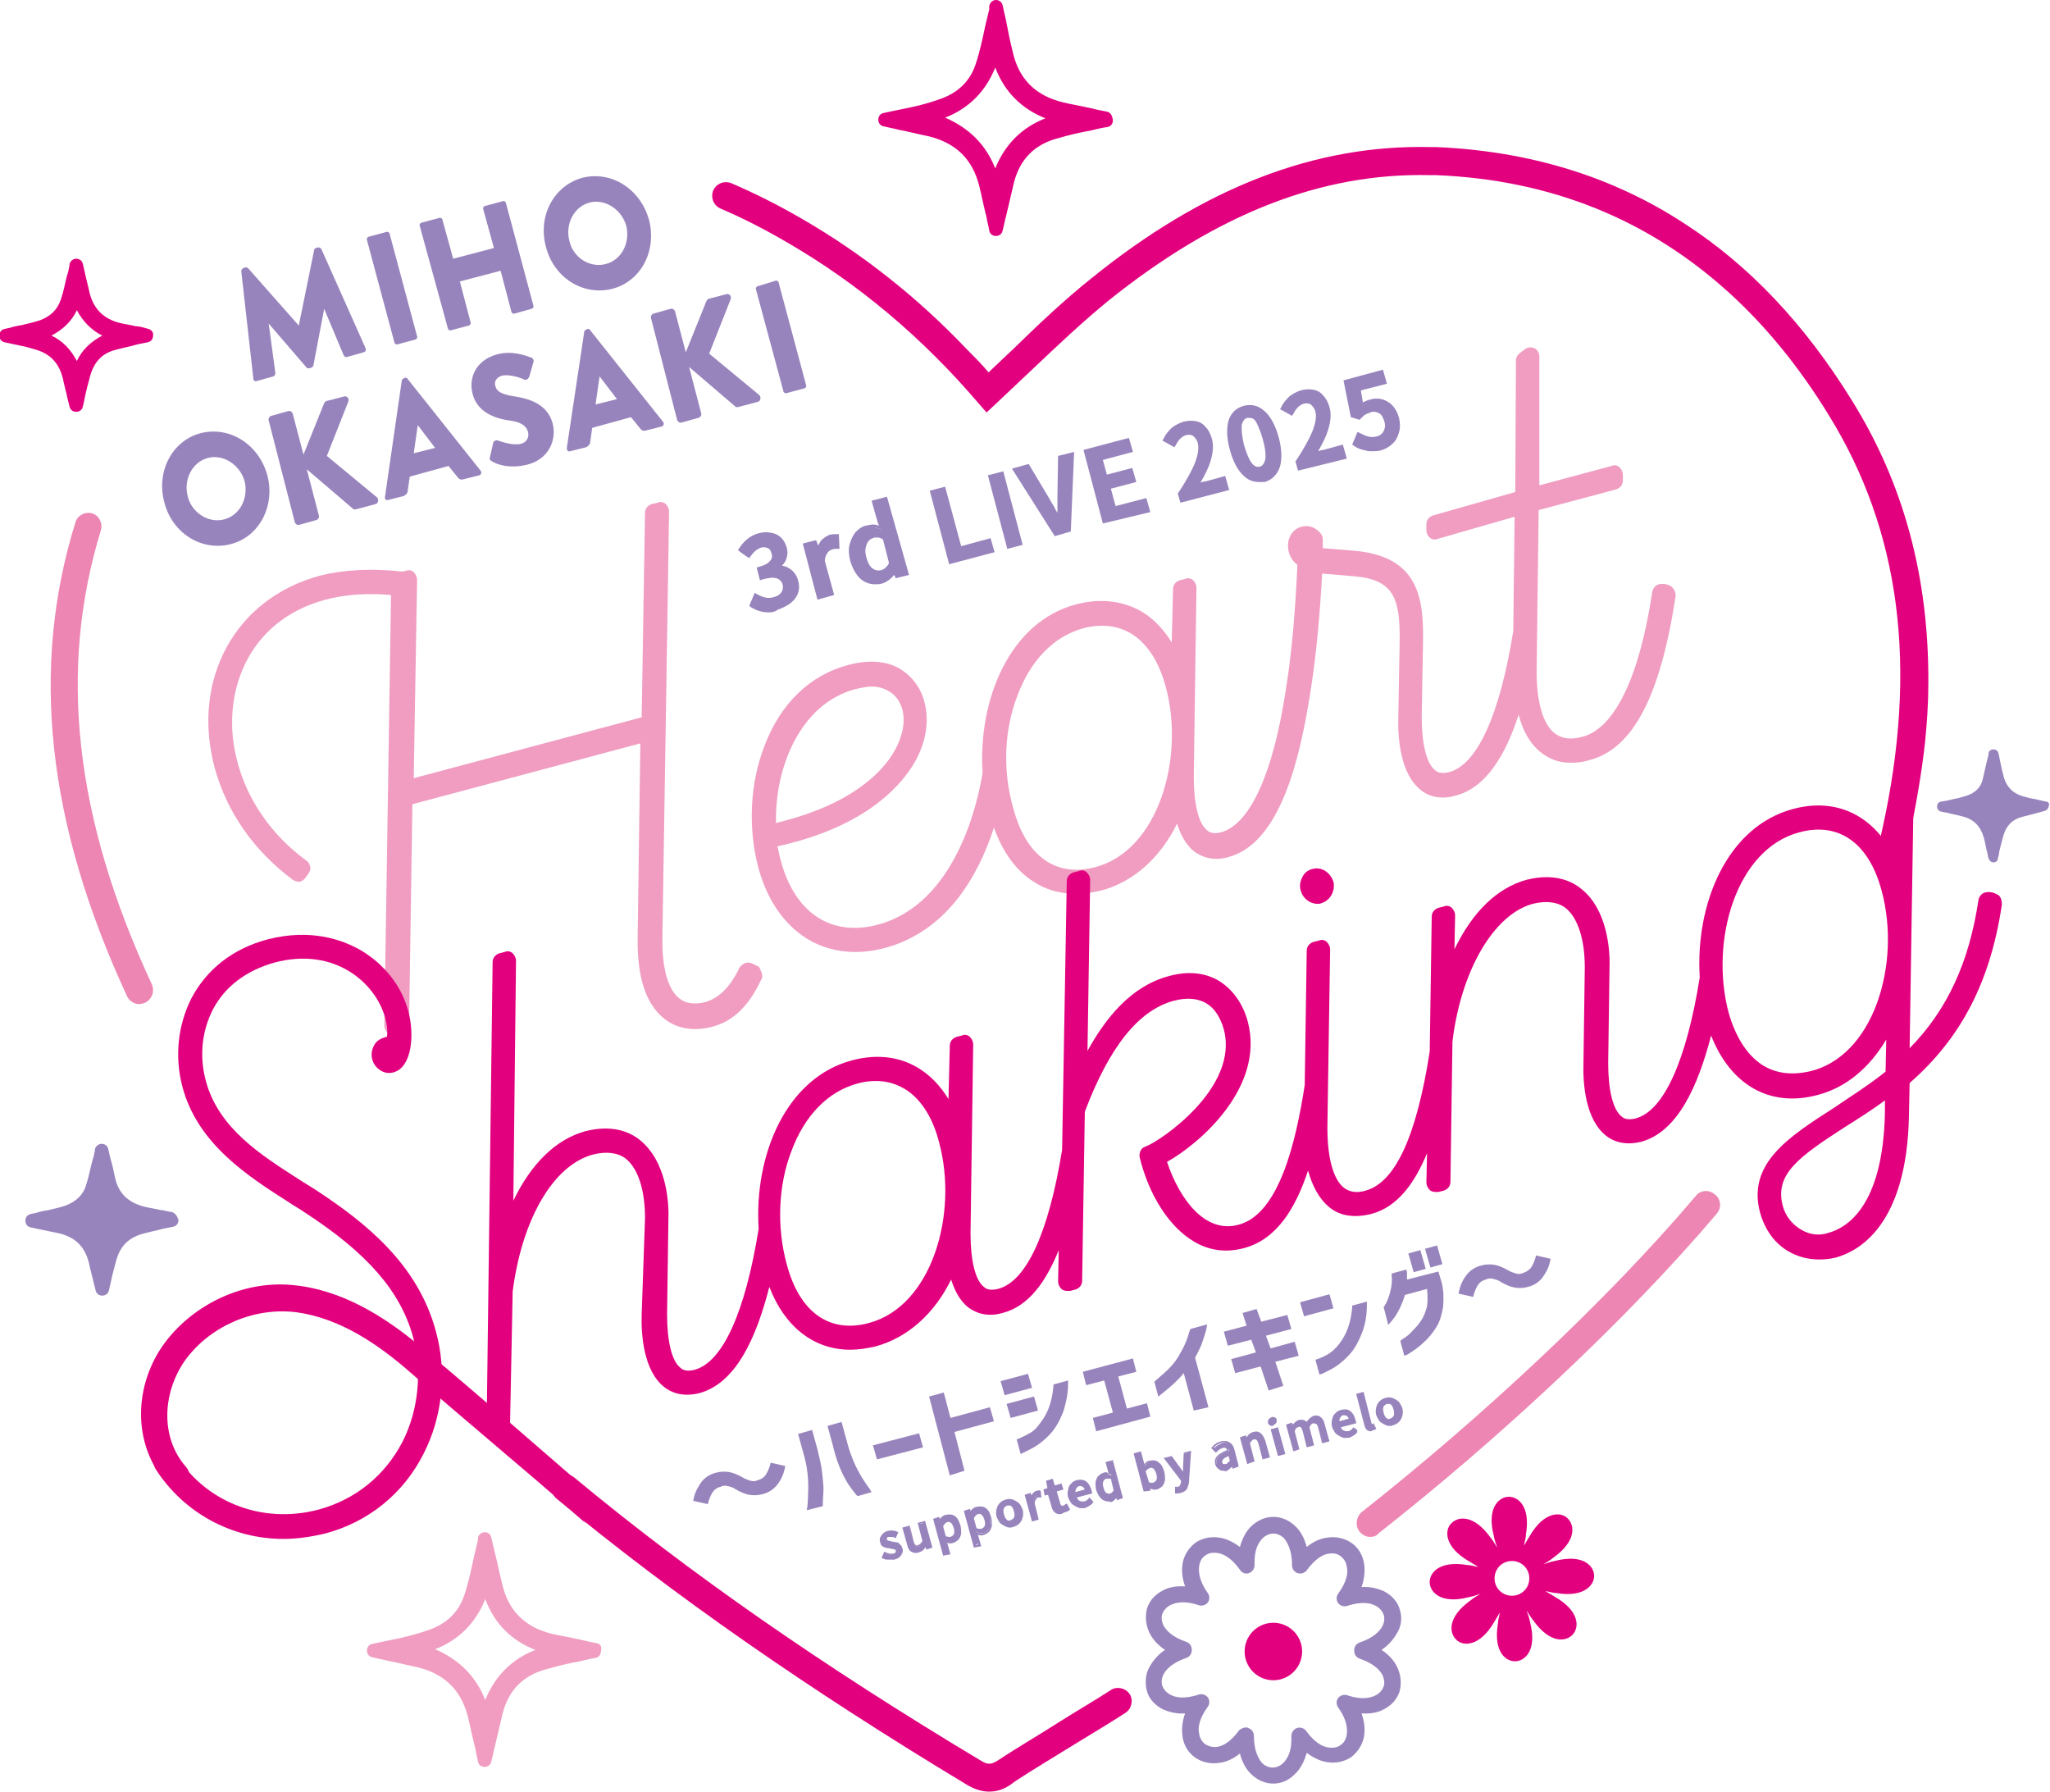 <?xml version="1.0" encoding="utf-8"?>
<!-- Generator: Adobe Illustrator 26.0.1, SVG Export Plug-In . SVG Version: 6.00 Build 0)  -->
<svg version="1.1" id="レイヤー_1" xmlns="http://www.w3.org/2000/svg" xmlns:xlink="http://www.w3.org/1999/xlink" x="0px"
	 y="0px" viewBox="0 0 306.7 268" style="enable-background:new 0 0 306.7 268;" xml:space="preserve">
<style type="text/css">
	.st0{fill:#F09DC1;}
	.st1{fill:#E3007F;}
	.st2{fill:#ED86B3;}
	.st3{fill:#9884BC;}
</style>
<g>
	<g>
		<g>
			<g>
				<g>
					<g>
						<g>
							<g>
								<path class="st0" d="M113.3,144.5l-0.8-0.4c-0.3-0.1-0.7-0.2-1.1,0c-0.3,0.1-0.6,0.4-0.8,0.7c-0.6,1.3-2.2,4.3-5.1,5.1
									c-1.6,0.4-2.9,0.2-3.8-0.5c-1.2-0.9-2.7-3.3-2.6-9.2l1-63.7c0-0.4-0.2-0.8-0.5-1.1c-0.3-0.3-0.8-0.4-1.2-0.2l-0.9,0.2
									c-0.6,0.2-1,0.7-1,1.3L96,107.3l-34.1,9.1l0.5-29.7c0-0.4-0.2-0.8-0.5-1.1c-0.3-0.3-0.8-0.4-1.2-0.2l-0.5,0.1
									c-4.6-0.5-8.7-0.3-12.3,0.6c-12.7,3.4-19.3,15.5-15.8,28.7c1.8,6.6,5.8,12.4,11.7,16.8c0.3,0.2,0.7,0.3,1,0.3
									c0.4-0.1,0.7-0.3,0.9-0.6l0.5-0.7c0.2-0.3,0.3-0.7,0.2-1c-0.1-0.4-0.3-0.7-0.6-0.9c-5.1-3.7-8.8-9-10.3-14.8
									c-2.6-9.6,1.2-21,13.2-24.2c3-0.8,6.3-1,9.8-0.7l-1,64.4c0,0.4,0.2,0.8,0.5,1.1c0.2,0.2,0.5,0.3,0.9,0.3c0.1,0,0.2,0,0.4,0
									l0.9-0.2c0.6-0.2,1-0.7,1-1.3l0.5-33l34.1-9.1l-0.4,29c-0.1,5.9,1.2,10,4,12.2c1.9,1.5,4.4,1.9,7.1,1.2
									c3.2-0.8,5.6-3.2,7.4-7.1c0.2-0.3,0.2-0.7,0-1.1S113.7,144.6,113.3,144.5z"/>
								<path class="st0" d="M250,87.7c-0.3-0.2-1.1-0.5-1.8-0.3c-0.5,0.1-0.9,0.6-1,1.1c-1.9,12.7-5.6,20.4-10.4,21.7
									c-1.8,0.5-3.1,0.3-4.2-0.5c-1.8-1.4-2.8-4.9-2.7-9.9l0.3-23.5l11.6-3.1c0.6-0.2,1-0.7,1-1.3l0-0.9c0-0.4-0.2-0.8-0.5-1.1
									c-0.3-0.3-0.8-0.4-1.2-0.2l-10.8,2.9l0-19.3c0-0.5-0.3-1-0.7-1.2c-0.5-0.2-1-0.2-1.4,0.1l-0.8,0.6c-0.4,0.3-0.6,0.7-0.6,1.1
									l-0.1,19.7l-12.3,3.5c-0.6,0.2-1,0.7-1,1.3l0,0.9c0,0.4,0.2,0.9,0.5,1.1c0.3,0.3,0.8,0.4,1.2,0.2l11.5-3.3l-0.2,17.1
									c-2,12.5-5.4,20-9.6,21.1c-1.2,0.3-1.8,0-2.1-0.3c-1.3-1-2-4-2-8l0.2-11.2c0.1-6.4-0.6-12.7-10.1-13.6l-4.9-0.4l0-1.3
									c0-0.4-0.1-0.7-0.4-1c-1-1.1-2.1-1.1-2.8-0.9c-1.5,0.4-2.3,2-1.9,3.7c0.2,0.9,0.7,1.5,1.3,2c-0.2,4.9-0.7,12.4-1.7,18.5
									c0,0,0,0,0,0c-1.9,12.7-5.4,20.3-9.7,21.5c-1.2,0.3-1.8,0-2.1-0.3c-1.3-1-2-4-2-8l0.4-28.3c0-0.4-0.2-0.8-0.5-1.1
									c-0.3-0.3-0.8-0.4-1.2-0.2l-0.8,0.2c-0.6,0.2-1,0.7-1,1.3l-0.2,8c-1.1-1.8-2.5-3.3-4-4.3c-2.9-1.9-6.5-2.4-10.3-1.4
									c-9.9,2.6-14.7,14.2-14,25.2c-0.8,5-4.2,19.6-15.6,22.7c-7,1.9-12.5-1.7-14.6-9.6c-0.2-0.7-0.3-1.4-0.5-2.1
									c12.8-2.8,18.1-8.7,20.2-12c2-3.2,2.6-6.6,1.8-9.6c-0.6-2.3-2-4-3.9-5.1c-2.1-1.1-4.7-1.2-7.6-0.4c-5.6,1.5-10,5.7-12.4,12
									c-2.2,5.6-2.5,12.2-1,18.1c1.3,4.9,3.8,8.6,7.3,10.8c2.1,1.3,4.6,2,7.2,2c1.5,0,3-0.2,4.5-0.6c9.2-2.5,13.9-10.6,16.3-18
									c1.3,3.6,3.2,6.3,5.8,8c1.9,1.3,4.1,1.9,6.5,1.9c1.2,0,2.5-0.2,3.8-0.5c4.8-1.3,8.8-4.9,11.3-10c0.5,1.6,1.3,3.2,2.6,4.2
									c1,0.7,2.7,1.5,5.1,0.8c7.8-2.1,10.7-14.9,12.2-24.4c0,0,0,0,0,0c0.9-5.4,1.5-12.2,1.8-18l4.8,0.4c6,0.5,6.9,3.4,6.8,9.9
									l-0.2,11.2c-0.1,3.1,0.3,8.5,3.4,10.9c0.7,0.6,1.8,1.1,3.3,1.1c0.6,0,1.2-0.1,1.9-0.3c4.6-1.2,7.5-6.2,9.4-12.1
									c0.6,2.3,1.6,4.3,3.4,5.7c1.3,1,2.7,1.5,4.4,1.5c0.9,0,1.8-0.1,2.8-0.4c6.5-1.7,10.6-9.5,12.9-24.6
									C250.7,88.5,250.4,88,250,87.7z M152.2,104.1c2-5.4,5.5-8.9,9.8-10.1c1-0.3,2-0.4,2.9-0.4c4.5,0,7.9,3.2,9.5,9.1
									c2.9,10.7-1.1,24.5-10.5,27c-5.9,1.6-10.4-1.6-12.3-8.8C150,115.4,150.2,109.3,152.2,104.1z M132.8,103.3
									c1.4,0.7,1.9,1.9,2.2,2.8c0.5,2,0,4.3-1.4,6.6c-1.7,2.8-6.2,7.7-17.5,10.4c-0.2-8.4,3.7-17.8,11.8-20
									c0.9-0.2,1.8-0.4,2.5-0.4C131.3,102.7,132.1,102.9,132.8,103.3z"/>
							</g>
							<g>
								<path class="st1" d="M47.4,178.1c-0.9-0.6-1.8-1.1-2.7-1.7c-5.6-3.6-12-7.6-13.9-14.7c-1-3.7-0.6-7.4,1-10.6
									c1.8-3.5,5-5.9,9.2-7.1c9.3-2.5,15.3,3.3,16.6,8.2c0.3,1,0.4,1.9,0.3,2.9c-0.1,0-0.3,0-0.4,0.1c-0.7,0.2-1.3,0.6-1.6,1.3
									c-0.3,0.6-0.4,1.3-0.2,2c0.2,0.7,0.6,1.2,1.2,1.6c0.6,0.4,1.3,0.5,2,0.3c2.8-0.8,3.1-5.8,2.2-9.1c-1-3.8-3.6-7.1-7.2-9.2
									c-2.8-1.6-7.5-3.2-13.8-1.6c-5.3,1.4-9.2,4.5-11.5,8.9c-2,4-2.5,8.7-1.3,13.2c2.3,8.6,9.9,13.4,16,17.3
									c0.7,0.5,1.5,0.9,2.2,1.4c9.4,6.1,14.4,11.8,16.3,18.7c1.4,5.2,0.8,11-1.6,15.7c-2.6,5-7,8.6-12.5,10.1
									c-8.6,2.3-17.3-1.2-21.7-8.7c-0.3-0.5-0.8-0.7-1.3-0.7c-0.5,0-1,0.4-1.2,0.9c-0.1,0.4-0.3,0.7-0.4,1.1
									c-0.1,0.4-0.1,0.8,0.1,1.2c4.2,6.7,11.5,10.6,19.2,10.6c2,0,4.1-0.3,6.2-0.8c6.5-1.7,11.8-6,14.8-12
									c2.8-5.5,3.5-12.2,1.8-18.3C62.5,189.1,54.7,182.9,47.4,178.1z"/>
								<path class="st1" d="M197.1,135.2c0.2,0,0.4,0,0.6-0.1c1.3-0.4,2.1-1.8,1.8-3.2c-0.2-0.6-0.6-1.2-1.2-1.6
									c-0.6-0.4-1.3-0.5-2-0.3c-0.7,0.2-1.2,0.6-1.5,1.3c-0.3,0.6-0.4,1.3-0.2,1.9C194.9,134.4,196,135.2,197.1,135.2z"/>
								<path class="st1" d="M298.8,133.8c-0.3-0.2-1.1-0.5-1.8-0.3c-0.5,0.1-0.9,0.6-1,1.1c-1.4,9.4-4.7,16.5-10.3,22.2l0.6-38.3
									c0-0.4-0.2-0.8-0.5-1.1s-0.8-0.4-1.2-0.2l-0.8,0.2c-0.6,0.2-1,0.7-1,1.3l-0.1,8.2c-3.2-5.3-8.4-7.5-14.4-5.9
									c-9.9,2.6-14.7,14.2-14,25.2c-2,12.5-5.4,20-9.6,21.1c-1.2,0.3-1.8,0-2.1-0.3c-1.3-1-2-4-2-8l0.2-14.3
									c0.1-2.5-0.3-8.7-4.3-11.8c-1.5-1.2-4.1-2.3-8.1-1.3c-4.4,1.2-8.1,4.8-10.8,10.4l0.1-5.1c0-0.4-0.2-0.8-0.5-1.1
									c-0.3-0.3-0.8-0.4-1.2-0.2l-0.8,0.2c-0.6,0.2-1,0.7-1,1.3l-0.3,20.2c-2,12.8-5.2,19.6-9.6,20.8c-1.3,0.4-2.4,0.2-3.2-0.4
									c-1.7-1.3-2.6-4.8-2.5-9.7l0.4-26c0-0.4-0.2-0.8-0.5-1.1c-0.3-0.3-0.8-0.4-1.2-0.2l-0.8,0.2c-0.6,0.2-1,0.7-1,1.3l-0.3,20.1
									c-1.3,8.4-3.8,19.3-9.9,20.9c-5.1,1.4-8.9-4-10.7-9.4c5-2.8,14.6-11.2,12.1-20.9c-0.7-2.7-2.2-4.8-4.2-6.1
									c-2.1-1.3-4.7-1.6-7.6-0.8c-5.7,1.5-9.5,6.3-12.2,11.2l0.4-25.6c0-0.4-0.2-0.8-0.5-1.1c-0.3-0.3-0.8-0.4-1.2-0.2l-0.8,0.2
									c-0.6,0.2-1,0.7-1,1.3l-0.7,40.2c-2,12.3-5.3,19.7-9.6,20.8c-1.2,0.3-1.8,0-2.1-0.3c-1.3-1-2-4-2-8l0.4-28.3
									c0-0.4-0.2-0.8-0.5-1.1c-0.3-0.3-0.8-0.4-1.2-0.2l-0.8,0.2c-0.6,0.2-1,0.7-1,1.3l-0.2,8c-3.2-5.2-8.3-7.4-14.4-5.8
									c-9.9,2.6-14.7,14.2-14,25.2c-2,12.5-5.4,20-9.6,21.1c-1.2,0.3-1.8,0-2.1-0.3c-1.3-1-2-4-2-8l0.2-14.3
									c0.1-2.5-0.3-8.6-4.3-11.8c-1.5-1.2-4.1-2.3-8.1-1.3c-4.4,1.2-8.1,4.8-10.8,10.4l0.4-35.9c0-0.4-0.2-0.8-0.5-1.1
									c-0.3-0.3-0.8-0.4-1.2-0.2l-0.8,0.2c-0.6,0.2-1,0.7-1,1.3l-0.9,69.6c0,0.4,0.2,0.8,0.5,1.1c0.2,0.2,0.5,0.3,0.8,0.3
									c0.1,0,0.2,0,0.4,0l0.8-0.2c0.6-0.2,1-0.7,1-1.3l0.4-20.2c1.4-10.9,6.1-18.9,12-20.5c2-0.5,3.7-0.3,4.9,0.6
									c1.9,1.5,2.9,4.8,2.9,8.9L96,196.6c-0.1,3.1,0.3,8.5,3.4,10.9c1,0.8,2.7,1.5,5.2,0.9c5.6-1.5,8.6-8.5,10.5-15.9
									c2.3,6,6.7,9.4,12.1,9.4c1.2,0,2.5-0.2,3.8-0.5c4.8-1.3,8.8-4.9,11.3-10c0.5,1.6,1.3,3.2,2.6,4.2c1,0.7,2.6,1.5,5.1,0.8
									c3.9-1,6.5-4.7,8.4-9.4l-0.1,4.7c0,0.4,0.2,0.8,0.5,1.1c0.2,0.2,0.5,0.3,0.9,0.3c0.1,0,0.2,0,0.4,0l0.8-0.2
									c0.6-0.2,1-0.7,1-1.3l0.4-25.3c3.7-9.8,8.1-15.2,13.3-16.6c1.9-0.5,3.6-0.4,4.9,0.4c1.2,0.7,2.1,2.1,2.6,3.9
									c2.3,8.7-9.5,16.7-11.7,17.5c-0.7,0.2-1,0.9-0.9,1.6c1.4,5.7,4.4,10.4,8.1,12.6c2.3,1.4,4.9,1.7,7.5,1
									c4.9-1.3,7.7-5.9,9.6-11.6c0.6,2.2,1.6,4.2,3.2,5.5c1.1,0.9,2.4,1.3,3.9,1.3c0.7,0,1.5-0.1,2.3-0.3c3.9-1,6.5-4.5,8.4-9.1
									l-0.1,4.4c0,0.4,0.2,0.8,0.5,1.1c0.2,0.2,0.5,0.3,0.9,0.3c0.1,0,0.2,0,0.4,0l0.8-0.2c0.6-0.2,1-0.7,1-1.3l0.3-21
									c1.3-10.7,6.2-19,12-20.6c2-0.5,3.7-0.3,4.9,0.6c1.9,1.5,2.9,4.8,2.9,8.9l-0.2,14.3c-0.1,3.1,0.3,8.5,3.4,10.9
									c1,0.8,2.7,1.5,5.2,0.9c5.6-1.5,8.6-8.6,10.5-15.9c2.9,7.4,8.8,10.8,15.9,8.9c4.3-1.1,7.8-4.1,10.3-8.3l-0.1,4.8
									c-2.5,2-5.2,3.7-7.7,5.4c-6.7,4.3-13,8.3-11.1,15.6c0.7,2.6,2.2,4.7,4.3,5.9c1.4,0.8,2.9,1.2,4.6,1.2c0.8,0,1.7-0.1,2.5-0.3
									c3.2-0.9,10.6-4.6,10.9-21.3l0.1-4.8c7.7-6.7,12.1-15.2,13.8-26.7C299.5,134.6,299.3,134,298.8,133.8z M263.5,159.2
									c-2.2-1.5-3.9-4.2-4.9-7.8c-2.8-10.6,1.1-24.4,10.6-26.9c5.9-1.6,10.4,1.6,12.3,8.7c1.5,5.5,1.2,11.7-0.7,16.9
									c-2,5.4-5.5,9-9.8,10.1C268.1,160.9,265.6,160.6,263.5,159.2z M269.4,183.9c-1.3-0.8-2.3-2-2.7-3.6
									c-1.2-4.7,2.5-7.3,9.3-11.7c1.9-1.2,4-2.5,6-4l0,1.9c-0.3,14.2-5.9,17.2-8.4,17.9C272.2,184.9,270.7,184.7,269.4,183.9z
									 M118.4,172.2c2-5.4,5.5-8.9,9.8-10.1c0,0,0,0,0,0c1-0.3,2-0.4,2.9-0.4c1.7,0,3.2,0.5,4.6,1.4c2.2,1.5,3.9,4.2,4.8,7.8
									c2.9,10.7-1.1,24.5-10.5,27c-5.9,1.6-10.4-1.6-12.3-8.8C116.2,183.6,116.4,177.4,118.4,172.2z"/>
							</g>
						</g>
						<g>
							<g>
								<path class="st1" d="M148,268c-1,0-2.1-0.3-3.3-1c-23.9-14.4-44-28.4-61.4-42.8c-0.9-0.7-1-2-0.3-2.9c0.7-0.9,2-1,2.9-0.3
									c17.2,14.3,37.2,28.2,60.9,42.4c1,0.6,1.5,0.6,2.7-0.2c2.7-1.8,6-3.7,9.1-5.7c2.7-1.7,5.3-3.2,7.6-4.7
									c0.9-0.6,2.2-0.3,2.8,0.6c0.6,0.9,0.3,2.2-0.6,2.8c-2.3,1.5-5,3.1-7.6,4.7c-3.1,1.9-6.4,3.9-9,5.6
									C150.7,267.4,149.5,268,148,268z"/>
								<path class="st2" d="M205,229.9c-0.6,0-1.2-0.3-1.6-0.8c-0.7-0.9-0.5-2.2,0.3-2.9c17.9-14.1,36.7-31.6,50-47.3
									c0.7-0.9,2-1,2.9-0.2c0.9,0.7,1,2,0.2,2.9c-13.4,15.8-32.5,33.6-50.6,47.8C205.9,229.8,205.4,229.9,205,229.9z"/>
							</g>
						</g>
						<g>
							<path class="st1" d="M27.8,219.4c-4-4.6-3.4-11.5,0.1-16.2c3.8-5,10.3-7.7,16.5-6.9c6.5,0.9,12.2,4.8,17,9
								c4,3.5,8,6.9,12,10.3c4.6,3.9,9.2,7.8,13.7,11.8c1.9,1.6,4.7-1.1,2.8-2.8c-8.9-7.7-17.8-15.5-26.9-23.1
								c-5.6-4.7-12.1-8.7-19.5-9.3c-7.2-0.6-14.5,2.9-18.8,8.6c-4.7,6.3-5,15.2,0.3,21.2C26.7,224.1,29.5,221.3,27.8,219.4
								L27.8,219.4z"/>
						</g>
					</g>
					<path class="st1" d="M165.6,16.7l-1-0.2c-0.6-0.1-1.2-0.3-1.8-0.4c-1.3-0.3-2.6-0.5-3.8-0.8c-4.1-1-6.6-3.5-7.5-7.6
						c-0.4-1.6-0.7-3.1-1-4.7l-0.5-2.2c-0.1-0.5-0.5-0.8-1-0.8c0,0,0,0,0,0c-0.5,0-0.9,0.4-1,0.9l0,0.2c0,0.1,0,0.2,0,0.3
						c-0.2,0.8-0.4,1.7-0.6,2.5c-0.4,1.9-0.8,3.8-1.4,5.6c-0.8,2.5-2.5,4.3-5.3,5.3c-1.4,0.5-2.8,0.9-4.2,1.2
						c-0.9,0.2-1.9,0.4-2.9,0.6c-0.5,0.1-0.9,0.2-1.4,0.3c-0.5,0.1-0.8,0.5-0.8,1c0,0.5,0.3,0.9,0.8,1c0.8,0.2,1.5,0.3,2.2,0.5
						c1.6,0.3,3.1,0.7,4.6,1c4,1,6.5,3.4,7.5,7.4c0.4,1.6,0.7,3.2,1.1,4.7c0.1,0.7,0.3,1.3,0.4,2c0.1,0.5,0.5,0.8,1,0.8c0,0,0,0,0,0
						c0.5,0,0.9-0.3,1-0.8c0.2-0.7,0.3-1.4,0.5-2.1c0.4-1.7,0.8-3.4,1.2-5.1c0.9-3.5,3.1-5.7,6.5-6.6c1.7-0.5,3.4-0.9,5.1-1.2
						c0.8-0.2,1.6-0.4,2.4-0.5c0.5-0.1,0.8-0.5,0.8-1C166.4,17.2,166.1,16.8,165.6,16.7z M156.4,17.7c-3.6,1.4-6.1,4-7.5,7.5
						c-1.4-3.6-4-6.1-7.5-7.6c3.6-1.4,6.1-4,7.5-7.5C150.3,13.8,152.9,16.3,156.4,17.7z"/>
					<path class="st0" d="M89.3,245.8l-1-0.2c-0.6-0.1-1.2-0.3-1.8-0.4c-1.3-0.3-2.6-0.5-3.9-0.8c-4.1-1-6.6-3.5-7.5-7.6
						c-0.4-1.6-0.7-3.1-1.1-4.7l-0.5-2.1c-0.1-0.5-0.5-0.8-1-0.8c0,0,0,0,0,0c-0.5,0-0.9,0.4-1,0.8l0,0.2c0,0.1,0,0.2,0,0.2
						c-0.2,0.8-0.4,1.7-0.6,2.5c-0.4,1.9-0.8,3.8-1.4,5.6c-0.8,2.5-2.5,4.3-5.3,5.3c-1.4,0.5-2.9,0.9-4.2,1.2
						c-0.9,0.2-1.9,0.4-2.9,0.6c-0.5,0.1-0.9,0.2-1.4,0.3c-0.5,0.1-0.8,0.5-0.8,1c0,0.5,0.3,0.9,0.8,1c0.7,0.2,1.5,0.3,2.2,0.5
						c1.6,0.3,3.1,0.7,4.6,1c4,1,6.5,3.4,7.5,7.4c0.4,1.6,0.7,3.2,1.1,4.7c0.1,0.7,0.3,1.3,0.4,2c0.1,0.5,0.5,0.8,1,0.8c0,0,0,0,0,0
						c0.5,0,0.9-0.3,1-0.8c0.2-0.7,0.3-1.4,0.5-2.1c0.4-1.7,0.8-3.4,1.2-5.1c0.9-3.5,3.1-5.7,6.5-6.6c1.7-0.5,3.4-0.9,5.1-1.2
						c0.8-0.2,1.6-0.4,2.3-0.5c0.5-0.1,0.8-0.5,0.8-1C90.1,246.3,89.8,245.9,89.3,245.8z M80.1,246.8c-3.6,1.4-6.1,4-7.5,7.5
						c-1.4-3.6-4-6.1-7.5-7.6c3.6-1.4,6.1-4,7.5-7.5C74,242.9,76.5,245.4,80.1,246.8z"/>
					<path class="st1" d="M22.2,49.2L21.5,49c-0.4-0.1-0.8-0.2-1.2-0.2c-0.8-0.2-1.6-0.3-2.4-0.5c-2.4-0.6-3.9-2.1-4.5-4.5
						c-0.2-1-0.5-2-0.7-3l-0.3-1.3c-0.1-0.5-0.5-0.8-1-0.8c-0.5,0-0.9,0.4-1,0.8l0,0.2c-0.1,0.5-0.2,1.1-0.4,1.6
						c-0.3,1.2-0.5,2.4-0.9,3.5c-0.5,1.5-1.5,2.5-3.1,3.1c-0.9,0.3-1.8,0.5-2.6,0.7c-0.6,0.1-1.2,0.2-1.8,0.4l-0.9,0.2
						c-0.5,0.1-0.8,0.5-0.8,1c0,0.5,0.3,0.9,0.8,1l1.4,0.3c1,0.2,2,0.4,2.9,0.7c2.4,0.6,3.8,2,4.4,4.4c0.2,1,0.5,2,0.7,3l0.3,1.2
						c0.1,0.5,0.5,0.8,1,0.8c0,0,0,0,0,0c0.5,0,0.9-0.3,1-0.8c0.1-0.4,0.2-0.9,0.3-1.4c0.2-1,0.5-2.1,0.8-3.2
						c0.6-2.1,1.8-3.4,3.9-3.9c1.1-0.3,2.2-0.5,3.2-0.8c0.5-0.1,1-0.2,1.5-0.3c0.5-0.1,0.8-0.5,0.8-1C23,49.7,22.6,49.3,22.2,49.2z
						 M15.3,50.2c-1.7,0.9-3,2.1-3.8,3.8c-0.9-1.7-2.1-3-3.8-3.8c1.7-0.9,3-2.1,3.8-3.8C12.4,48.1,13.7,49.4,15.3,50.2z"/>
					<path class="st3" d="M306.1,119.9l-0.5-0.1c-0.3-0.1-0.6-0.1-0.8-0.2c-0.6-0.1-1.2-0.2-1.8-0.4c-1.8-0.4-2.9-1.5-3.3-3.3
						c-0.2-0.7-0.3-1.4-0.5-2.2l-0.2-1c-0.1-0.4-0.4-0.6-0.8-0.6c-0.4,0-0.7,0.3-0.7,0.6l0,0.1c0,0,0,0.1,0,0.1
						c-0.1,0.4-0.2,0.8-0.3,1.2c-0.2,0.9-0.4,1.7-0.6,2.6c-0.3,1.1-1.1,1.9-2.3,2.3c-0.6,0.2-1.3,0.4-1.9,0.5
						c-0.4,0.1-0.9,0.2-1.3,0.3c-0.2,0-0.4,0.1-0.7,0.1c-0.4,0.1-0.6,0.4-0.6,0.7c0,0.4,0.2,0.7,0.6,0.8c0.3,0.1,0.7,0.1,1,0.2
						c0.7,0.2,1.4,0.3,2.1,0.5c1.8,0.4,2.8,1.5,3.3,3.2c0.2,0.7,0.3,1.5,0.5,2.2c0.1,0.3,0.1,0.6,0.2,0.9c0.1,0.3,0.4,0.6,0.7,0.6
						c0,0,0,0,0,0c0.4,0,0.7-0.2,0.7-0.6c0.1-0.3,0.2-0.7,0.2-1c0.2-0.8,0.4-1.6,0.6-2.3c0.4-1.5,1.3-2.5,2.8-2.9
						c0.8-0.2,1.6-0.4,2.3-0.6c0.4-0.1,0.7-0.2,1.1-0.3c0.3-0.1,0.6-0.4,0.6-0.7C306.7,120.2,306.4,119.9,306.1,119.9z"/>
					<path class="st3" d="M25.7,181.3l-0.6-0.1c-0.4-0.1-0.8-0.2-1.1-0.2c-0.8-0.2-1.6-0.3-2.4-0.5c-2.4-0.6-3.9-2-4.4-4.4
						c-0.2-1-0.4-1.9-0.7-2.9l-0.3-1.3c-0.1-0.5-0.5-0.8-1-0.8c-0.5,0-0.9,0.4-1,0.8l0,0.1c0,0,0,0.1,0,0.1c-0.1,0.5-0.2,1-0.4,1.6
						c-0.3,1.1-0.5,2.3-0.9,3.5c-0.4,1.5-1.5,2.5-3,3.1c-0.9,0.3-1.7,0.5-2.6,0.7c-0.6,0.1-1.2,0.2-1.8,0.4
						c-0.3,0.1-0.6,0.1-0.9,0.2c-0.5,0.1-0.8,0.5-0.8,1c0,0.5,0.3,0.9,0.8,1c0.5,0.1,0.9,0.2,1.4,0.3c1,0.2,1.9,0.4,2.9,0.6
						c2.4,0.6,3.8,2,4.4,4.4c0.2,1,0.5,2,0.7,2.9c0.1,0.4,0.2,0.8,0.3,1.2c0.1,0.5,0.5,0.8,1,0.8c0,0,0,0,0,0c0.5,0,0.9-0.3,1-0.8
						c0.1-0.4,0.2-0.9,0.3-1.3c0.2-1,0.5-2.1,0.8-3.2c0.6-2.1,1.8-3.3,3.8-3.9c1-0.3,2.1-0.5,3.2-0.8c0.5-0.1,1-0.2,1.5-0.3
						c0.5-0.1,0.8-0.5,0.8-1C26.5,181.8,26.1,181.4,25.7,181.3z"/>
					<g>
						<g>
							<g>
								<path class="st1" d="M277,59.8c-7-11.3-15.3-20.1-24.9-26.3c-10.8-7.1-23.3-10.9-37.2-11.5c-0.3,0-0.6,0-0.9,0
									c-17.2-0.4-33.9,6-50.8,19.7c-4,3.2-7.7,6.7-11.5,10.4c-1.3,1.2-2.5,2.4-3.8,3.6c-1-1.2-2.1-2.3-3.2-3.4
									c-7.5-7.9-15.8-14.4-24.6-19.5c-3.6-2.1-7.2-3.9-10.7-5.4c-1-0.4-2.2,0-2.7,1.1c-0.4,1,0,2.2,1.1,2.7
									c3.3,1.4,6.8,3.2,10.2,5.2c10.3,6,19.8,13.9,28.2,23.7l1.4,1.6l1.5-1.4c1.8-1.7,3.6-3.4,5.4-5.1c3.8-3.6,7.4-7,11.3-10.2
									c16.2-13,31.9-19.2,48.2-18.8c0.3,0,0.6,0,0.9,0c17.1,0.7,31.7,6.6,43.8,17.6c5.5,5,10.5,11.1,14.9,18.3
									c10.7,17.3,13.4,37.6,8,62c-0.3,1.2-0.5,2.3-0.8,3.4c-0.3,1.1,0.4,2.2,1.5,2.5c0.2,0,0.3,0.1,0.5,0.1c0.9,0,1.7-0.6,2-1.5
									c0.3-1.2,0.6-2.4,0.9-3.6c1-4.8,1.8-9.4,2.3-13.9c0.3-3,0.5-5.9,0.5-8.8C288.6,86.3,284.8,72.3,277,59.8z"/>
								<path class="st2" d="M22.7,147.2c-11.6-24.9-14-47.1-7.6-67.9c0.3-1.1-0.3-2.2-1.3-2.5c-1.1-0.3-2.2,0.3-2.5,1.3
									C4.5,99.9,7,123.1,19,149c0.3,0.7,1.1,1.2,1.8,1.2c0.3,0,0.6-0.1,0.9-0.2C22.7,149.5,23.2,148.3,22.7,147.2z"/>
							</g>
						</g>
					</g>
					<g>
						<g>
							<path class="st3" d="M112.6,90.6l0.5-1.2c0.9,0.6,1.9,0.7,2.7,0.5c0.6-0.2,1-0.4,1.3-0.8c0.3-0.4,0.3-0.9,0.2-1.4
								c-0.2-0.6-0.5-1-1.1-1.2c-0.6-0.2-1.4-0.1-2.5,0.1l-0.3-1.2c1.8-0.5,2.5-1.3,2.2-2.5c-0.1-0.5-0.4-0.8-0.7-1
								c-0.4-0.2-0.8-0.2-1.3-0.1c-0.7,0.2-1.3,0.7-1.8,1.5l-1.1-0.8c0.7-1.1,1.6-1.8,2.6-2c0.9-0.3,1.8-0.2,2.5,0.1
								c0.7,0.3,1.2,0.9,1.4,1.7c0.2,0.6,0.1,1.1-0.1,1.6c-0.2,0.5-0.6,0.9-1.1,1.3l0,0.1c0.7,0,1.3,0.2,1.8,0.5
								c0.5,0.3,0.9,0.8,1,1.5c0.2,0.6,0.1,1.2,0,1.7s-0.5,1-1,1.4c-0.5,0.4-1,0.7-1.6,0.8C114.9,91.5,113.7,91.3,112.6,90.6z"/>
							<path class="st3" d="M114.9,91.6c-0.9,0-1.8-0.3-2.6-0.8l-0.2-0.2l0.8-1.9l0.4,0.2c0.9,0.5,1.7,0.7,2.5,0.4
								c0.5-0.1,0.9-0.4,1.1-0.7c0.2-0.3,0.3-0.7,0.2-1.1c-0.1-0.5-0.4-0.8-0.8-1c-0.5-0.2-1.2-0.1-2.3,0.2l-0.3,0.1l-0.5-1.9
								l0.3-0.1c0.8-0.2,1.4-0.5,1.7-0.9c0.3-0.3,0.4-0.7,0.2-1.2c-0.1-0.4-0.3-0.6-0.5-0.7c-0.3-0.1-0.6-0.2-1-0.1
								c-0.6,0.2-1.1,0.6-1.6,1.3l-0.2,0.3l-1.7-1.2l0.2-0.3c0.7-1.1,1.7-1.9,2.8-2.2c1-0.3,1.9-0.2,2.7,0.1c0.8,0.4,1.3,1,1.6,2
								c0.2,0.7,0.1,1.3-0.1,1.8c-0.1,0.3-0.3,0.6-0.6,0.9c0.4,0.1,0.8,0.2,1.2,0.5c0.6,0.4,1,1,1.2,1.7c0.2,0.7,0.2,1.3,0,1.9
								c-0.2,0.6-0.6,1.1-1.1,1.5c-0.5,0.4-1.1,0.7-1.8,0.9C115.9,91.6,115.4,91.6,114.9,91.6z M113,90.4c0.9,0.5,2,0.6,3.2,0.3
								c0.6-0.2,1.1-0.4,1.5-0.8c0.4-0.3,0.7-0.7,0.9-1.2c0.2-0.5,0.2-0.9,0-1.5c-0.2-0.6-0.4-1-0.9-1.3c-0.5-0.3-1-0.4-1.6-0.4
								l-0.3,0l-0.1-0.5l0.2-0.2c0.5-0.3,0.8-0.7,0.9-1.1c0.2-0.4,0.2-0.9,0.1-1.4c-0.2-0.7-0.6-1.2-1.2-1.5
								c-0.6-0.3-1.4-0.3-2.2-0.1c-0.9,0.2-1.6,0.8-2.2,1.6l0.5,0.4c0.5-0.7,1.1-1.2,1.8-1.4c0.6-0.1,1.1-0.1,1.5,0.1
								c0.4,0.2,0.7,0.6,0.9,1.2c0.2,0.7,0.1,1.3-0.4,1.9c-0.4,0.4-0.9,0.8-1.7,1l0.1,0.5c1-0.2,1.8-0.3,2.3-0.1
								c0.7,0.2,1.1,0.7,1.3,1.5c0.2,0.6,0.1,1.2-0.3,1.7c-0.3,0.5-0.8,0.8-1.5,1c-0.9,0.2-1.8,0.1-2.7-0.3L113,90.4z"/>
						</g>
						<g>
							<path class="st3" d="M120.5,81.5l1.3-0.4l0.5,1.4l0,0c0.1-0.6,0.4-1,0.7-1.4c0.3-0.4,0.7-0.6,1.1-0.7
								c0.3-0.1,0.6-0.1,0.9-0.1l0.1,1.5c-0.3,0-0.6,0-0.8,0.1c-0.4,0.1-0.7,0.3-0.9,0.7c-0.3,0.4-0.4,0.8-0.5,1.5l1.3,4.8l-1.6,0.4
								L120.5,81.5z"/>
							<path class="st3" d="M122.3,89.7l-2.2-8.4l2-0.5l0.3,0.8c0.1-0.2,0.3-0.5,0.4-0.7c0.4-0.4,0.8-0.7,1.3-0.9
								c0.4-0.1,0.7-0.1,1.1-0.1l0.3,0l0.1,2.2l-0.4,0c-0.3,0-0.5,0-0.7,0.1c-0.3,0.1-0.5,0.2-0.7,0.5c-0.2,0.3-0.4,0.7-0.4,1.2
								l1.4,5.1L122.3,89.7z M120.9,81.8l1.9,7l0.9-0.2l-1.2-4.5l0-0.1c0.1-0.7,0.3-1.2,0.6-1.6c0.3-0.4,0.7-0.7,1.1-0.8
								c0.2,0,0.3-0.1,0.5-0.1l0-0.8c-0.1,0-0.3,0-0.5,0.1c-0.3,0.1-0.6,0.3-0.9,0.6c-0.3,0.3-0.5,0.8-0.6,1.3l-0.1,0.2l-0.5,0.1
								l-0.2-0.3l-0.4-1L120.9,81.8z"/>
						</g>
						<g>
							<path class="st3" d="M129.2,86.5c-0.8-0.6-1.3-1.5-1.6-2.7c-0.2-0.8-0.3-1.6-0.1-2.2c0.1-0.7,0.4-1.3,0.8-1.7
								c0.4-0.5,0.9-0.8,1.5-0.9c0.4-0.1,0.8-0.1,1.1-0.1c0.4,0.1,0.7,0.2,1.2,0.4l-0.4-1.3l-0.8-2.9l1.6-0.4l3,11.2l-1.3,0.4
								l-0.4-0.8l-0.1,0c-0.2,0.4-0.5,0.7-0.8,1c-0.3,0.3-0.7,0.5-1.1,0.6C130.9,87.2,130,87.1,129.2,86.5z M132.7,85
								c0.2-0.2,0.5-0.5,0.7-0.9l-1-3.8c-0.6-0.3-1.3-0.4-1.9-0.2c-0.4,0.1-0.7,0.3-0.9,0.6c-0.2,0.3-0.4,0.7-0.4,1.1
								c-0.1,0.5,0,0.9,0.1,1.5c0.2,0.9,0.6,1.5,1,1.9c0.5,0.4,1,0.5,1.6,0.3C132.2,85.4,132.5,85.3,132.7,85z"/>
							<path class="st3" d="M130.9,87.4c-0.7,0-1.3-0.2-1.9-0.6c-0.8-0.6-1.4-1.6-1.8-2.9c-0.2-0.9-0.3-1.7-0.1-2.4
								c0.2-0.8,0.5-1.4,0.9-1.9c0.5-0.5,1-0.9,1.7-1c0.5-0.1,0.9-0.2,1.3-0.1c0.2,0,0.3,0.1,0.5,0.1l-0.2-0.5l-0.9-3.2l2.3-0.6
								L136,86l-2,0.5l-0.2-0.5c-0.2,0.2-0.4,0.4-0.6,0.6c-0.4,0.3-0.8,0.6-1.3,0.7C131.6,87.4,131.2,87.4,130.9,87.4z M130.6,79.1
								c-0.2,0-0.4,0-0.7,0.1c-0.5,0.1-0.9,0.4-1.3,0.8c-0.4,0.4-0.6,0.9-0.8,1.6c-0.1,0.6-0.1,1.3,0.1,2.1c0.3,1.2,0.8,2,1.5,2.5v0
								c0.7,0.5,1.4,0.6,2.3,0.4c0.4-0.1,0.7-0.3,1-0.5c0.3-0.3,0.6-0.6,0.8-0.9l0.1-0.1l0.4-0.1l0.2,0.3l0.2,0.5l0.7-0.2L132.3,75
								l-0.9,0.2l0.7,2.5l0.7,2l-0.8-0.4c-0.4-0.2-0.7-0.3-1.1-0.4C130.8,79.1,130.7,79.1,130.6,79.1z M131.3,85.9
								c-0.5,0-0.9-0.2-1.3-0.5c-0.5-0.4-0.9-1.1-1.1-2.1c-0.2-0.6-0.2-1.1-0.1-1.6c0.1-0.5,0.2-1,0.5-1.3c0.3-0.4,0.6-0.6,1.1-0.7
								c0.7-0.2,1.4-0.1,2.1,0.3l0.1,0.1l1.1,4l-0.1,0.1c-0.2,0.4-0.5,0.8-0.7,1l0,0c-0.3,0.3-0.6,0.4-1,0.5
								C131.7,85.9,131.5,85.9,131.3,85.9z M131.1,80.4c-0.2,0-0.4,0-0.5,0.1c-0.3,0.1-0.5,0.2-0.7,0.5c-0.2,0.2-0.3,0.6-0.4,1
								c-0.1,0.4,0,0.9,0.1,1.3c0.2,0.8,0.5,1.4,0.9,1.7c0.4,0.3,0.8,0.4,1.3,0.3c0.3-0.1,0.5-0.2,0.7-0.4c0.2-0.2,0.4-0.4,0.5-0.7
								l-0.9-3.5C131.7,80.4,131.4,80.4,131.1,80.4z"/>
						</g>
						<g>
							<path class="st3" d="M142.3,84l-2.8-10.3l1.6-0.4l2.4,8.9l4.4-1.2l0.4,1.4L142.3,84z"/>
							<path class="st3" d="M142,84.4l-2.9-11l2.3-0.6l2.4,8.9l4.4-1.2l0.6,2.1L142,84.4z M140,73.9l2.6,9.6l5.3-1.4l-0.2-0.7
								l-4.4,1.2l-2.4-8.9L140,73.9z"/>
						</g>
						<g>
							<path class="st3" d="M150.9,81.6l-2.8-10.3l1.6-0.4l2.8,10.3L150.9,81.6z"/>
							<path class="st3" d="M150.7,82.1l-2.9-11l2.3-0.6l2.9,11L150.7,82.1z M148.6,71.6l2.6,9.6l0.9-0.2l-2.6-9.6L148.6,71.6z"/>
						</g>
						<g>
							<path class="st3" d="M152,70.3l1.7-0.5l3,4.9c0.3,0.6,0.7,1.1,0.9,1.6l0.9,1.5l0.1,0c0-0.8,0-1.5,0-2.2c0-0.2,0-0.4,0-0.7
								c0-0.2,0-0.5,0-0.8l0.1-5.8l1.7-0.4l-0.5,11.2l-1.9,0.5L152,70.3z"/>
							<path class="st3" d="M157.8,80.2l-6.4-10.1l2.5-0.7l3.1,5.2c0.3,0.6,0.7,1.1,0.9,1.6l0.3,0.5c0-0.4,0-0.7,0-1l0-0.7
								c0-0.2,0-0.5,0-0.8l0.1-6l2.4-0.6l-0.5,11.9L157.8,80.2z M152.5,70.5l5.6,8.8l1.4-0.4l0.4-10.4l-0.9,0.2l-0.1,5.5
								c0,0.3,0,0.6,0,0.8l0,0.7c0,0.7,0,1.4,0,2.2l0,0.3l-0.5,0.1l-0.2-0.2l-0.9-1.5c-0.3-0.5-0.6-1.1-0.9-1.6l-2.8-4.7L152.5,70.5
								z"/>
						</g>
						<g>
							<path class="st3" d="M165.3,77.8l-2.8-10.3l6.1-1.6l0.4,1.4l-4.5,1.2l0.8,2.9l3.8-1l0.4,1.4l-3.8,1l0.9,3.3l4.6-1.2l0.4,1.4
								L165.3,77.8z"/>
							<path class="st3" d="M165,78.3l-2.9-11l6.8-1.8l0.6,2.1l-4.5,1.2l0.6,2.2l3.8-1l0.6,2.1l-3.8,1l0.7,2.6l4.6-1.2l0.6,2.1
								L165,78.3z M162.9,67.7l2.6,9.6l5.5-1.5l-0.2-0.7l-4.6,1.2l-1.1-4l3.8-1l-0.2-0.7l-3.8,1l-1-3.6l4.5-1.2l-0.2-0.7L162.9,67.7
								z"/>
						</g>
						<g>
							<path class="st3" d="M176.6,73.8c1.2-1.8,2-3.3,2.5-4.5c0.5-1.2,0.6-2.3,0.4-3.1c-0.2-0.6-0.4-1-0.8-1.3s-0.9-0.3-1.4-0.2
								c-0.7,0.2-1.3,0.7-1.7,1.7l-1.1-0.7c0.3-0.6,0.7-1.2,1.1-1.5c0.4-0.4,1-0.7,1.6-0.8c0.6-0.2,1.2-0.2,1.7-0.1
								c0.5,0.1,1,0.4,1.4,0.8c0.4,0.4,0.7,0.9,0.8,1.5c0.2,0.9,0.2,2-0.2,3.2c-0.4,1.2-1,2.5-1.9,4c0.6-0.2,1.2-0.4,1.7-0.5
								l2.6-0.7l0.4,1.4l-6.6,1.8L176.6,73.8z"/>
							<path class="st3" d="M176.6,75.2l-0.4-1.4l0.1-0.1c1.2-1.8,2-3.3,2.5-4.5c0.4-1.1,0.6-2.1,0.4-2.9c-0.1-0.5-0.4-0.8-0.7-1.1
								c-0.3-0.2-0.7-0.2-1.1-0.1c-0.6,0.2-1.1,0.7-1.5,1.5l-0.2,0.3l-1.8-1l0.2-0.3c0.3-0.7,0.8-1.2,1.2-1.6
								c0.5-0.4,1.1-0.7,1.7-0.9c0.7-0.2,1.3-0.2,1.9-0.1c0.6,0.1,1.1,0.4,1.5,0.9c0.4,0.4,0.7,1,0.9,1.7c0.3,1,0.2,2.1-0.2,3.4
								c-0.3,1-0.8,2-1.5,3.2c0.3-0.1,0.5-0.2,0.8-0.2l2.9-0.8l0.6,2.1L176.6,75.2z M177,73.8l0.1,0.4l6-1.6l-0.2-0.7l-2.2,0.6
								c-0.5,0.1-1,0.3-1.6,0.5l-1,0.4l0.5-0.9c0.9-1.4,1.5-2.7,1.9-3.9c0.4-1.1,0.4-2.1,0.2-3c-0.1-0.6-0.4-1-0.7-1.4
								c-0.3-0.4-0.7-0.6-1.2-0.7c-0.5-0.1-1-0.1-1.6,0.1c-0.6,0.2-1.1,0.4-1.4,0.8c-0.3,0.3-0.6,0.7-0.9,1.1l0.5,0.3
								c0.5-0.8,1.1-1.4,1.8-1.5c0.7-0.2,1.3-0.1,1.7,0.2c0.5,0.3,0.8,0.8,1,1.5c0.2,0.9,0.1,2-0.4,3.3
								C179,70.6,178.1,72.1,177,73.8z"/>
						</g>
						<g>
							<path class="st3" d="M186.3,70.9c-0.8-0.8-1.5-2-2-3.8c-0.5-1.7-0.5-3.1-0.2-4.2c0.4-1.1,1-1.7,2.1-2s2,0,2.8,0.7
								c0.8,0.7,1.5,2,1.9,3.7c0.5,1.8,0.5,3.2,0.2,4.2c-0.3,1.1-1,1.7-2.1,2S187.1,71.7,186.3,70.9z M189.8,69
								c0.1-0.7,0-1.8-0.4-3.2c-0.4-1.4-0.8-2.4-1.3-2.9c-0.5-0.6-1-0.8-1.6-0.6c-0.6,0.1-0.9,0.6-1.1,1.3c-0.1,0.7,0,1.8,0.3,3.2
								c0.4,1.4,0.8,2.4,1.3,3c0.5,0.6,1,0.8,1.6,0.6C189.3,70.2,189.6,69.8,189.8,69z"/>
							<path class="st3" d="M188.3,72.1c-0.8,0-1.6-0.3-2.2-0.9v0c-0.9-0.8-1.6-2.1-2.1-3.9c-0.5-1.8-0.5-3.3-0.2-4.4
								c0.4-1.2,1.2-1.9,2.3-2.2c1.2-0.3,2.2,0,3.1,0.8c0.9,0.8,1.6,2.1,2.1,3.9c0.5,1.8,0.5,3.3,0.2,4.4c-0.4,1.2-1.2,2-2.3,2.3
								C188.9,72.1,188.6,72.1,188.3,72.1z M186.5,70.7c0.7,0.7,1.6,0.9,2.5,0.6c0.9-0.2,1.5-0.8,1.8-1.8c0.3-1,0.3-2.4-0.2-4
								c-0.4-1.7-1.1-2.9-1.8-3.5c-0.7-0.7-1.6-0.9-2.5-0.6c-0.9,0.2-1.5,0.8-1.8,1.8c-0.3,1-0.3,2.3,0.2,4
								C185.1,68.7,185.7,69.9,186.5,70.7L186.5,70.7z M188.4,70.8c-0.4,0-1-0.2-1.5-0.8c-0.5-0.6-1-1.6-1.4-3.1
								c-0.4-1.5-0.5-2.6-0.4-3.4c0.2-1.1,0.8-1.5,1.3-1.6c0.5-0.1,1.2-0.1,1.9,0.7c0.5,0.6,1,1.6,1.4,3.1c0.4,1.5,0.5,2.6,0.4,3.4
								l0,0c-0.2,1.1-0.8,1.5-1.3,1.6C188.7,70.7,188.6,70.8,188.4,70.8z M186.9,62.5c-0.1,0-0.2,0-0.3,0c-0.3,0.1-0.6,0.3-0.8,1
								c-0.1,0.7,0,1.7,0.3,3c0.4,1.4,0.8,2.3,1.2,2.8c0.4,0.5,0.8,0.6,1.2,0.5c0.3-0.1,0.6-0.3,0.8-1.1l0,0c0.1-0.7,0-1.7-0.4-3.1
								c-0.4-1.3-0.8-2.3-1.2-2.8C187.5,62.6,187.2,62.5,186.9,62.5z"/>
						</g>
						<g>
							<path class="st3" d="M194.2,69.1c1.2-1.8,2-3.3,2.5-4.5c0.5-1.2,0.6-2.3,0.4-3.1c-0.2-0.6-0.4-1-0.8-1.3
								c-0.4-0.3-0.9-0.3-1.4-0.2c-0.7,0.2-1.3,0.7-1.7,1.7l-1.1-0.7c0.3-0.6,0.7-1.2,1.1-1.5c0.4-0.4,1-0.7,1.6-0.8
								c0.6-0.2,1.2-0.2,1.7-0.1c0.5,0.1,1,0.4,1.4,0.8c0.4,0.4,0.7,0.9,0.8,1.5c0.2,0.9,0.2,2-0.2,3.2c-0.4,1.2-1,2.5-1.9,4
								c0.6-0.2,1.2-0.4,1.7-0.5l2.6-0.7l0.4,1.4l-6.6,1.8L194.2,69.1z"/>
							<path class="st3" d="M194.2,70.4l-0.4-1.4l0.1-0.1c1.2-1.8,2-3.3,2.5-4.5c0.4-1.1,0.6-2.1,0.4-2.8c-0.1-0.5-0.4-0.8-0.7-1.1
								c-0.3-0.2-0.7-0.2-1.1-0.1c-0.6,0.2-1.1,0.7-1.5,1.5l-0.2,0.3l-1.8-1l0.2-0.3c0.3-0.7,0.8-1.2,1.2-1.6
								c0.5-0.4,1.1-0.7,1.7-0.9c0.7-0.2,1.3-0.2,1.9-0.1c0.6,0.1,1.1,0.4,1.5,0.9c0.4,0.4,0.7,1,0.9,1.7c0.3,1,0.2,2.1-0.2,3.4
								c-0.3,1-0.8,2-1.5,3.2c0.3-0.1,0.5-0.2,0.8-0.2l2.9-0.8l0.6,2.1L194.2,70.4z M194.6,69.1l0.1,0.4l6-1.6l-0.2-0.7l-2.2,0.6
								c-0.5,0.1-1,0.3-1.6,0.5l-1,0.4l0.5-0.9c0.9-1.4,1.5-2.7,1.9-3.9c0.4-1.1,0.4-2.1,0.2-3c-0.1-0.6-0.4-1-0.7-1.4
								c-0.3-0.4-0.7-0.6-1.2-0.7c-0.5-0.1-1-0.1-1.6,0.1c-0.6,0.2-1.1,0.4-1.4,0.8c-0.3,0.3-0.6,0.7-0.9,1.1l0.5,0.3
								c0.5-0.8,1.1-1.4,1.8-1.5c0.7-0.2,1.3-0.1,1.7,0.2c0.5,0.3,0.8,0.8,1,1.5c0.2,0.9,0.1,2-0.4,3.3
								C196.6,65.9,195.8,67.4,194.6,69.1z"/>
						</g>
						<g>
							<path class="st3" d="M204.4,67.1c-0.6-0.1-1.2-0.3-1.7-0.6l0.5-1.3c0.4,0.2,0.9,0.4,1.3,0.5c0.4,0.1,0.9,0.1,1.4-0.1
								c0.6-0.2,1-0.5,1.3-1c0.3-0.5,0.3-1.1,0.1-1.8c-0.2-0.7-0.5-1.2-1-1.4c-0.5-0.3-1-0.3-1.6-0.2c-0.3,0.1-0.6,0.2-0.8,0.3
								c-0.2,0.2-0.4,0.4-0.7,0.7l-0.9-0.3l-1-5l5.2-1.4l0.4,1.4l-3.8,1l0.5,2.7c0.2-0.2,0.4-0.3,0.6-0.5c0.2-0.1,0.4-0.2,0.7-0.3
								c0.9-0.2,1.7-0.2,2.5,0.2c0.7,0.4,1.2,1.1,1.5,2.2c0.2,0.7,0.2,1.4,0,2c-0.2,0.6-0.5,1.2-0.9,1.6c-0.5,0.4-1,0.7-1.6,0.9
								C205.7,67.2,205.1,67.2,204.4,67.1z"/>
							<path class="st3" d="M205.1,67.5c-0.2,0-0.5,0-0.7-0.1c-0.6-0.1-1.3-0.3-1.8-0.7l-0.3-0.2l0.8-1.9l0.4,0.2
								c0.4,0.2,0.8,0.4,1.2,0.5c0.4,0.1,0.8,0.1,1.2,0c0.5-0.1,0.9-0.4,1.1-0.8c0.2-0.4,0.3-0.9,0.1-1.5c-0.2-0.6-0.4-1-0.8-1.2
								c-0.4-0.2-0.8-0.3-1.3-0.1c-0.3,0.1-0.5,0.2-0.7,0.3c-0.2,0.1-0.4,0.3-0.7,0.6l-0.2,0.2l-1.3-0.4l-1.1-5.5l5.9-1.6l0.6,2.1
								l-3.9,1l0.3,1.8c0.1,0,0.1-0.1,0.2-0.1c0.2-0.1,0.5-0.2,0.8-0.3c1-0.3,1.9-0.2,2.7,0.3c0.8,0.4,1.4,1.3,1.7,2.4
								c0.2,0.8,0.2,1.5,0,2.2c-0.2,0.7-0.5,1.3-1,1.7c-0.5,0.5-1.1,0.8-1.8,1C206,67.5,205.6,67.5,205.1,67.5z M203.2,66.3
								c0.4,0.2,0.9,0.4,1.3,0.4h0c0.6,0.1,1.2,0,1.9-0.1c0.6-0.1,1-0.4,1.4-0.8c0.4-0.4,0.7-0.9,0.8-1.4c0.2-0.6,0.1-1.2,0-1.8
								c-0.3-1-0.7-1.6-1.4-2c-0.7-0.4-1.4-0.4-2.2-0.2c-0.2,0.1-0.4,0.1-0.6,0.2c-0.2,0.1-0.4,0.2-0.6,0.4l-0.5,0.4l-0.6-3.7l3.8-1
								l-0.2-0.7l-4.5,1.2l0.9,4.4l0.5,0.2c0.2-0.2,0.4-0.4,0.6-0.6c0.2-0.2,0.5-0.3,0.9-0.4c0.7-0.2,1.3-0.1,1.9,0.2
								c0.5,0.3,0.9,0.9,1.1,1.7c0.2,0.8,0.1,1.4-0.2,2c-0.3,0.6-0.8,1-1.5,1.2c-0.5,0.1-1.1,0.2-1.6,0.1c-0.3-0.1-0.7-0.2-1-0.4
								L203.2,66.3z"/>
						</g>
					</g>
					<g>
						<g>
							<path class="st3" d="M132.9,233.1c-0.3,0-0.5-0.1-0.7-0.2l0.2-0.6c0.2,0.1,0.4,0.1,0.6,0.2c0.2,0,0.4,0,0.6,0
								c0.2-0.1,0.4-0.1,0.4-0.3s0.1-0.3,0.1-0.4c0-0.1-0.1-0.2-0.2-0.2c-0.1-0.1-0.2-0.1-0.3-0.1c-0.1,0-0.3,0-0.5-0.1
								c-0.3,0-0.6-0.1-0.9-0.2c-0.2-0.1-0.4-0.3-0.5-0.6c-0.1-0.2-0.1-0.4,0-0.6c0.1-0.2,0.2-0.4,0.4-0.5c0.2-0.1,0.4-0.3,0.7-0.3
								c0.4-0.1,0.9-0.1,1.3,0.1l-0.2,0.6c-0.2-0.1-0.3-0.1-0.5-0.1c-0.1,0-0.3,0-0.4,0c-0.2,0.1-0.3,0.1-0.4,0.2
								c-0.1,0.1-0.1,0.2-0.1,0.4c0,0.1,0.1,0.2,0.2,0.2c0.1,0,0.2,0.1,0.3,0.1c0.1,0,0.3,0,0.5,0.1c0.2,0,0.5,0.1,0.6,0.1
								c0.2,0,0.3,0.1,0.5,0.2c0.1,0.1,0.2,0.3,0.3,0.5c0.1,0.2,0.1,0.4,0,0.6c-0.1,0.2-0.2,0.4-0.4,0.5c-0.2,0.2-0.4,0.3-0.7,0.3
								C133.4,233.1,133.2,233.1,132.9,233.1z"/>
							<path class="st3" d="M133.1,233.3c-0.1,0-0.2,0-0.3,0l0,0c-0.3,0-0.6-0.1-0.8-0.2l-0.1-0.1l0.4-0.9l0.2,0.1
								c0.2,0.1,0.4,0.1,0.6,0.2c0.2,0,0.3,0,0.5,0c0.2,0,0.3-0.1,0.4-0.2c0.1-0.1,0.1-0.2,0-0.3c0-0.1,0-0.1-0.1-0.1
								c-0.1,0-0.2-0.1-0.3-0.1c-0.1,0-0.3,0-0.5-0.1c-0.4,0-0.7-0.1-0.9-0.2c-0.3-0.1-0.5-0.4-0.5-0.7c-0.1-0.2-0.1-0.5,0-0.7
								c0.1-0.2,0.2-0.4,0.4-0.6c0.2-0.2,0.4-0.3,0.7-0.4c0.5-0.1,0.9-0.1,1.4,0.1l0.2,0.1l-0.4,0.9l-0.2-0.1
								c-0.1-0.1-0.3-0.1-0.4-0.1c-0.1,0-0.2,0-0.4,0c-0.2,0-0.3,0.1-0.3,0.2c0,0.1-0.1,0.1,0,0.2c0,0.1,0,0.1,0.1,0.1
								c0.1,0,0.1,0.1,0.2,0.1c0.1,0,0.3,0,0.4,0.1c0.3,0,0.5,0.1,0.7,0.1c0.2,0,0.4,0.1,0.5,0.3c0.2,0.1,0.3,0.3,0.4,0.6
								c0.1,0.2,0.1,0.5,0,0.7c-0.1,0.2-0.2,0.4-0.4,0.6c-0.2,0.2-0.5,0.3-0.8,0.4C133.5,233.3,133.3,233.3,133.1,233.3z
								 M132.4,232.8c0.2,0.1,0.4,0.1,0.5,0.1h0c0.2,0,0.5,0,0.7-0.1c0.3-0.1,0.5-0.2,0.6-0.3c0.2-0.1,0.3-0.3,0.3-0.5
								c0.1-0.2,0.1-0.3,0-0.5c0-0.2-0.1-0.3-0.2-0.4c-0.1-0.1-0.3-0.2-0.4-0.2c-0.2,0-0.4-0.1-0.6-0.1c-0.2,0-0.4,0-0.5-0.1
								c-0.1,0-0.2-0.1-0.3-0.1c-0.1-0.1-0.2-0.2-0.2-0.3c0-0.2,0-0.4,0.1-0.5c0.1-0.1,0.3-0.3,0.5-0.3c0.2,0,0.3-0.1,0.5,0
								c0.1,0,0.2,0,0.3,0.1l0.1-0.3c-0.4-0.1-0.7-0.1-1,0c-0.2,0.1-0.4,0.2-0.6,0.3c-0.1,0.1-0.2,0.3-0.3,0.4
								c-0.1,0.2-0.1,0.3,0,0.5c0.1,0.2,0.2,0.4,0.4,0.5c0.2,0.1,0.5,0.2,0.8,0.2c0.2,0,0.4,0,0.5,0.1c0.1,0,0.3,0.1,0.4,0.1
								c0.1,0.1,0.2,0.2,0.3,0.3c0.1,0.2,0,0.4-0.1,0.5c-0.1,0.2-0.3,0.3-0.5,0.3c-0.2,0.1-0.4,0.1-0.6,0c-0.1,0-0.3-0.1-0.5-0.1
								L132.4,232.8z"/>
						</g>
						<g>
							<path class="st3" d="M136.4,231.9c-0.2-0.2-0.4-0.5-0.6-1l-0.6-2.3l0.8-0.2l0.6,2.2c0.1,0.3,0.2,0.5,0.3,0.6
								c0.1,0.1,0.3,0.1,0.5,0.1c0.2,0,0.3-0.1,0.4-0.2c0.1-0.1,0.2-0.3,0.3-0.5l-0.7-2.6l0.8-0.2l1,3.7l-0.6,0.2l-0.2-0.5l0,0
								c-0.1,0.3-0.3,0.5-0.4,0.6c-0.2,0.2-0.4,0.3-0.6,0.3C137,232.2,136.7,232.1,136.4,231.9z"/>
							<path class="st3" d="M137,232.3c-0.3,0-0.5-0.1-0.7-0.2c-0.3-0.2-0.5-0.6-0.6-1.1l-0.7-2.5l1.1-0.3l0.6,2.4
								c0.1,0.3,0.2,0.5,0.3,0.5c0.1,0.1,0.2,0.1,0.4,0c0.1,0,0.2-0.1,0.3-0.2c0.1-0.1,0.2-0.2,0.3-0.4l-0.7-2.7l1.1-0.3l1.1,4
								l-0.9,0.3l-0.1-0.4c-0.1,0.1-0.2,0.3-0.3,0.4c-0.2,0.2-0.4,0.3-0.7,0.4C137.3,232.3,137.1,232.3,137,232.3z M135.4,228.7
								l0.6,2.1c0.1,0.4,0.3,0.7,0.5,0.9l0,0c0.2,0.2,0.5,0.2,0.8,0.1c0.2-0.1,0.4-0.2,0.5-0.3c0.1-0.1,0.3-0.3,0.4-0.6l0-0.1
								l0.2-0.1l0.1,0.1l0.2,0.4l0.3-0.1l-0.9-3.3l-0.4,0.1l0.7,2.4l0,0.1c-0.1,0.3-0.2,0.5-0.3,0.6c-0.1,0.1-0.3,0.2-0.5,0.3
								c-0.3,0.1-0.5,0-0.7-0.1c-0.2-0.1-0.3-0.4-0.4-0.7l-0.5-2.1L135.4,228.7z"/>
						</g>
						<g>
							<path class="st3" d="M139.8,227.4l0.6-0.2l0.2,0.4l0,0c0.3-0.4,0.6-0.7,1-0.8c0.5-0.1,0.9,0,1.2,0.2c0.3,0.3,0.6,0.7,0.7,1.3
								c0.1,0.4,0.1,0.8,0.1,1.1c-0.1,0.3-0.2,0.6-0.4,0.8c-0.2,0.2-0.4,0.4-0.7,0.4c-0.3,0.1-0.7,0-1.1-0.2l0.2,0.6l0.3,1.2
								l-0.8,0.2L139.8,227.4z M142.8,229.5c0.1-0.3,0.1-0.6,0-1.1c-0.2-0.8-0.6-1.2-1.2-1c-0.1,0-0.3,0.1-0.4,0.2
								c-0.1,0.1-0.2,0.3-0.4,0.5l0.5,1.8c0.3,0.2,0.6,0.2,0.9,0.1C142.5,230,142.7,229.8,142.8,229.5z"/>
							<path class="st3" d="M141.1,232.7l-1.5-5.5l0.9-0.3l0.1,0.3c0.3-0.3,0.6-0.6,0.9-0.6c0.5-0.1,1-0.1,1.4,0.2
								c0.4,0.3,0.6,0.8,0.8,1.4c0.1,0.4,0.1,0.8,0.1,1.2c-0.1,0.4-0.2,0.7-0.4,0.9c-0.2,0.2-0.5,0.4-0.8,0.5
								c-0.3,0.1-0.5,0.1-0.9,0l0.1,0.3l0.4,1.4L141.1,232.7z M140,227.5l1.3,4.8l0.4-0.1l-0.3-1l-0.3-1l0.4,0.2
								c0.4,0.2,0.7,0.2,1,0.1c0.2-0.1,0.5-0.2,0.6-0.4c0.2-0.2,0.3-0.5,0.4-0.8c0.1-0.3,0-0.7-0.1-1c-0.1-0.5-0.4-0.9-0.7-1.2
								c-0.3-0.2-0.6-0.3-1.1-0.2c-0.3,0.1-0.6,0.3-0.9,0.7l0,0.1l-0.2,0.1l-0.1-0.1l-0.1-0.2L140,227.5z M142,230.3
								c-0.2,0-0.5-0.1-0.7-0.2l-0.1,0l-0.5-1.9l0-0.1c0.1-0.2,0.3-0.4,0.4-0.5c0.1-0.1,0.3-0.2,0.5-0.3c0.5-0.1,1.1,0,1.4,1.1
								c0.1,0.5,0.1,0.8,0,1.2l0,0c-0.1,0.3-0.4,0.5-0.7,0.6C142.2,230.3,142.1,230.3,142,230.3z M141.5,229.8
								c0.3,0.1,0.5,0.1,0.7,0.1c0.2-0.1,0.4-0.2,0.5-0.4c0.1-0.2,0.1-0.6,0-0.9c-0.3-1-0.7-1-1-0.9c-0.1,0-0.2,0.1-0.3,0.2
								c-0.1,0.1-0.2,0.2-0.3,0.4L141.5,229.8z"/>
						</g>
						<g>
							<path class="st3" d="M144.4,226.1l0.6-0.2l0.2,0.4l0,0c0.3-0.4,0.6-0.7,1-0.8c0.5-0.1,0.9-0.1,1.2,0.2
								c0.3,0.3,0.6,0.7,0.7,1.3c0.1,0.4,0.1,0.8,0.1,1.1s-0.2,0.6-0.4,0.8c-0.2,0.2-0.4,0.4-0.7,0.4c-0.3,0.1-0.7,0-1.1-0.2
								l0.2,0.6l0.3,1.2l-0.8,0.2L144.4,226.1z M147.4,228.3c0.1-0.3,0.1-0.6,0-1.1c-0.2-0.8-0.6-1.2-1.2-1c-0.1,0-0.3,0.1-0.4,0.2
								c-0.1,0.1-0.2,0.3-0.4,0.5l0.5,1.8c0.3,0.2,0.6,0.2,0.9,0.1C147.1,228.8,147.3,228.6,147.4,228.3z"/>
							<path class="st3" d="M145.7,231.5l-1.5-5.5l0.9-0.3l0.1,0.3c0.3-0.3,0.6-0.6,0.9-0.6c0.5-0.1,1-0.1,1.4,0.2
								c0.4,0.3,0.6,0.7,0.8,1.4c0.1,0.4,0.1,0.8,0.1,1.2c-0.1,0.4-0.2,0.7-0.4,0.9c-0.2,0.2-0.5,0.4-0.8,0.5
								c-0.3,0.1-0.5,0.1-0.9,0l0.1,0.3l0.4,1.4L145.7,231.5z M144.7,226.3l1.3,4.8l0.4-0.1l-0.3-1l-0.3-1l0.4,0.2
								c0.4,0.2,0.7,0.2,1,0.1c0.2-0.1,0.5-0.2,0.6-0.4c0.2-0.2,0.3-0.5,0.4-0.8c0.1-0.3,0-0.7-0.1-1c-0.1-0.5-0.4-0.9-0.7-1.2
								c-0.3-0.2-0.6-0.3-1.1-0.2c-0.3,0.1-0.6,0.3-0.9,0.7l0,0.1l-0.2,0.1l-0.1-0.1l-0.1-0.2L144.7,226.3z M146.6,229.1
								c-0.2,0-0.5-0.1-0.7-0.2l-0.1,0l-0.5-1.9l0-0.1c0.1-0.2,0.3-0.4,0.4-0.5c0.1-0.1,0.3-0.2,0.5-0.3c0.5-0.1,1.1,0,1.4,1.1
								c0.1,0.5,0.1,0.8,0,1.2l0,0c-0.1,0.3-0.4,0.6-0.7,0.6C146.8,229,146.7,229.1,146.6,229.1z M146.1,228.6
								c0.3,0.1,0.5,0.1,0.7,0.1c0.2-0.1,0.4-0.2,0.5-0.4l0,0c0.1-0.2,0.1-0.6,0-0.9c-0.3-1-0.7-1-1-0.9c-0.1,0-0.2,0.1-0.3,0.2
								c-0.1,0.1-0.2,0.2-0.3,0.4L146.1,228.6z"/>
						</g>
						<g>
							<path class="st3" d="M150.6,228.3c-0.3-0.1-0.6-0.2-0.8-0.5c-0.2-0.2-0.4-0.6-0.5-1c-0.1-0.4-0.1-0.8,0-1.1
								c0.1-0.3,0.2-0.6,0.5-0.8c0.2-0.2,0.5-0.4,0.8-0.5c0.3-0.1,0.6-0.1,0.9,0c0.3,0.1,0.6,0.2,0.8,0.5c0.2,0.3,0.4,0.6,0.5,1
								c0.1,0.4,0.1,0.8,0,1.1c-0.1,0.3-0.2,0.6-0.5,0.8c-0.2,0.2-0.5,0.4-0.8,0.5C151.2,228.4,150.9,228.4,150.6,228.3z M152,227.1
								c0.1-0.3,0.1-0.6,0-1c-0.1-0.4-0.3-0.7-0.5-0.9c-0.2-0.2-0.5-0.2-0.8-0.2c-0.3,0.1-0.5,0.3-0.6,0.5c-0.1,0.3-0.1,0.6,0,1
								c0.1,0.4,0.3,0.7,0.5,0.9c0.2,0.2,0.5,0.2,0.8,0.2C151.7,227.6,151.9,227.4,152,227.1z"/>
							<path class="st3" d="M151.1,228.5c-0.2,0-0.3,0-0.5-0.1l0,0c-0.3-0.1-0.6-0.3-0.9-0.5c-0.3-0.3-0.4-0.6-0.6-1
								c-0.1-0.4-0.1-0.8,0-1.2c0.1-0.4,0.3-0.7,0.5-0.9c0.2-0.2,0.5-0.4,0.9-0.5c0.3-0.1,0.7-0.1,1,0c0.3,0.1,0.6,0.3,0.9,0.5
								c0.3,0.3,0.4,0.6,0.6,1c0.1,0.4,0.1,0.8,0,1.2c-0.1,0.4-0.3,0.7-0.5,0.9c-0.2,0.2-0.5,0.4-0.9,0.5
								C151.4,228.5,151.2,228.5,151.1,228.5z M151,224.5c-0.1,0-0.3,0-0.4,0.1c-0.3,0.1-0.5,0.2-0.7,0.4c-0.2,0.2-0.3,0.5-0.4,0.8
								c-0.1,0.3-0.1,0.6,0,1c0.1,0.4,0.3,0.7,0.5,0.9c0.2,0.2,0.5,0.4,0.7,0.5h0c0.3,0.1,0.6,0.1,0.8,0c0.3-0.1,0.5-0.2,0.7-0.4
								c0.2-0.2,0.3-0.5,0.4-0.8c0.1-0.3,0.1-0.6,0-1c-0.1-0.4-0.3-0.7-0.5-0.9c-0.2-0.2-0.5-0.4-0.7-0.5
								C151.2,224.5,151.1,224.5,151,224.5z M151.1,227.8c-0.2,0-0.4-0.1-0.6-0.2c-0.3-0.2-0.4-0.5-0.6-1c-0.1-0.4-0.1-0.8,0-1.1
								c0.1-0.3,0.4-0.6,0.7-0.6c0.3-0.1,0.7,0,0.9,0.2c0.3,0.2,0.4,0.5,0.6,1c0.1,0.4,0.1,0.8,0,1.1l0,0c-0.1,0.3-0.4,0.6-0.7,0.6
								C151.3,227.8,151.2,227.8,151.1,227.8z M150.9,225.2c-0.1,0-0.1,0-0.2,0c-0.2,0.1-0.4,0.2-0.5,0.4c-0.1,0.2-0.1,0.6,0,0.9
								c0.1,0.4,0.2,0.6,0.4,0.8c0.2,0.2,0.4,0.2,0.6,0.1c0.2-0.1,0.4-0.2,0.5-0.4c0.1-0.2,0.1-0.6,0-0.9c-0.1-0.4-0.2-0.6-0.4-0.8
								C151.2,225.2,151.1,225.2,150.9,225.2z"/>
						</g>
						<g>
							<path class="st3" d="M153.6,223.7l0.6-0.2l0.2,0.6l0,0c0.1-0.3,0.2-0.5,0.3-0.7c0.1-0.2,0.3-0.3,0.5-0.4c0.2,0,0.3-0.1,0.4,0
								l0,0.7c-0.1,0-0.3,0-0.4,0c-0.2,0-0.3,0.2-0.4,0.3s-0.2,0.4-0.2,0.7l0.6,2.3l-0.8,0.2L153.6,223.7z"/>
							<path class="st3" d="M154.4,227.6l-1.1-4l0.9-0.3l0.1,0.4c0.1-0.1,0.1-0.2,0.2-0.3c0.2-0.2,0.4-0.4,0.6-0.4
								c0.2,0,0.4-0.1,0.5,0l0.1,0l0.1,1l-0.2,0c-0.1,0-0.2,0-0.3,0c-0.1,0-0.2,0.1-0.3,0.3c-0.1,0.1-0.2,0.3-0.2,0.6l0.6,2.4
								L154.4,227.6z M153.8,223.8l0.9,3.3l0.4-0.1l-0.6-2.2l0,0c0-0.3,0.1-0.6,0.3-0.8c0.1-0.2,0.3-0.3,0.5-0.4c0.1,0,0.2,0,0.2,0
								l0-0.4c-0.1,0-0.1,0-0.2,0c-0.2,0-0.3,0.1-0.4,0.3c-0.1,0.2-0.2,0.4-0.3,0.6l0,0.1l-0.3,0.1l-0.1-0.1l-0.2-0.5L153.8,223.8z"
								/>
						</g>
						<g>
							<path class="st3" d="M158,226.2c-0.2-0.2-0.4-0.5-0.5-0.9l-0.5-1.9l-0.5,0.1l-0.2-0.6l0.6-0.2l-0.2-1l0.6-0.2l0.3,1l1-0.3
								l0.2,0.6l-1,0.3l0.5,1.9c0.1,0.2,0.1,0.4,0.3,0.5c0.1,0.1,0.3,0.1,0.5,0.1c0.1,0,0.3-0.1,0.4-0.2l0.3,0.5
								c-0.3,0.2-0.5,0.3-0.7,0.3C158.5,226.4,158.2,226.4,158,226.2z"/>
							<path class="st3" d="M158.5,226.5c-0.2,0-0.5-0.1-0.6-0.2c-0.3-0.2-0.5-0.5-0.6-1l-0.5-1.7l-0.5,0.1l-0.2-0.9l0.6-0.2
								l-0.2-1.1l1-0.3l0.3,1l1-0.3l0.3,0.9l-1,0.3l0.5,1.7c0,0.2,0.1,0.3,0.2,0.4c0,0,0.1,0.1,0.3,0c0.1,0,0.2-0.1,0.3-0.2l0.2-0.1
								l0.5,0.9l-0.1,0.1c-0.3,0.2-0.5,0.3-0.7,0.3C158.8,226.5,158.7,226.5,158.5,226.5z M157.1,223.2l0.5,2
								c0.1,0.4,0.3,0.6,0.5,0.8h0c0.2,0.1,0.5,0.2,0.8,0.1c0.2,0,0.3-0.1,0.5-0.2l-0.1-0.2c-0.1,0-0.2,0.1-0.3,0.1
								c-0.2,0.1-0.4,0-0.6-0.1c-0.1-0.1-0.3-0.3-0.3-0.6l-0.5-2l1-0.3l-0.1-0.3l-1,0.3l-0.3-1l-0.3,0.1l0.2,1l-0.6,0.2l0.1,0.3
								L157.1,223.2z"/>
						</g>
						<g>
							<path class="st3" d="M161.3,225.4c-0.3-0.1-0.6-0.2-0.8-0.5c-0.2-0.2-0.4-0.6-0.5-1c-0.1-0.4-0.1-0.7,0-1.1
								c0.1-0.3,0.2-0.6,0.4-0.8c0.2-0.2,0.5-0.4,0.8-0.5c0.5-0.1,0.9-0.1,1.2,0.2c0.3,0.2,0.6,0.6,0.7,1.2c0,0.1,0.1,0.3,0.1,0.4
								l-2.4,0.6c0.1,0.3,0.3,0.6,0.6,0.7c0.3,0.1,0.5,0.2,0.9,0.1c0.3-0.1,0.6-0.2,0.8-0.5l0.4,0.4c-0.3,0.4-0.7,0.6-1.1,0.7
								C162,225.5,161.6,225.5,161.3,225.4z M162.4,222.9c-0.1-0.3-0.2-0.5-0.4-0.7s-0.4-0.2-0.7-0.1c-0.2,0.1-0.4,0.2-0.6,0.4
								c-0.1,0.2-0.2,0.5-0.1,0.8L162.4,222.9z"/>
							<path class="st3" d="M161.8,225.6c-0.2,0-0.3,0-0.5-0.1c-0.3-0.1-0.6-0.3-0.9-0.5c-0.3-0.3-0.4-0.6-0.6-1
								c-0.1-0.4-0.1-0.8,0-1.2c0.1-0.4,0.2-0.7,0.5-0.9c0.2-0.3,0.5-0.4,0.8-0.5c0.5-0.1,1-0.1,1.4,0.2c0.4,0.3,0.6,0.7,0.8,1.3
								c0,0.2,0.1,0.3,0.1,0.4l0,0.1l-2.3,0.6c0.1,0.2,0.2,0.4,0.4,0.5c0.2,0.1,0.5,0.1,0.7,0.1c0.3-0.1,0.5-0.2,0.7-0.5l0.1-0.1
								l0.6,0.7l-0.1,0.1c-0.3,0.4-0.8,0.6-1.2,0.8C162.1,225.6,162,225.6,161.8,225.6z M161.6,221.7c-0.1,0-0.3,0-0.4,0.1
								c-0.3,0.1-0.5,0.2-0.7,0.4c-0.2,0.2-0.3,0.5-0.4,0.8c-0.1,0.3-0.1,0.6,0,1c0.1,0.4,0.3,0.7,0.5,0.9c0.2,0.2,0.5,0.4,0.7,0.4
								l0,0c0.3,0.1,0.6,0.1,0.9,0c0.4-0.1,0.7-0.3,0.9-0.6l-0.2-0.2c-0.2,0.2-0.5,0.4-0.8,0.4c-0.4,0.1-0.7,0.1-1-0.1
								c-0.3-0.2-0.5-0.4-0.6-0.8l-0.1-0.2l2.4-0.7c0-0.1,0-0.2,0-0.2c-0.1-0.5-0.4-0.8-0.7-1.1
								C162.1,221.7,161.9,221.7,161.6,221.7z M160.5,223.6l0-0.2c-0.1-0.4,0-0.7,0.1-0.9c0.2-0.3,0.4-0.4,0.7-0.5
								c0.3-0.1,0.6,0,0.8,0.1c0.2,0.2,0.4,0.4,0.5,0.8l0,0.2L160.5,223.6z M161.6,222.3c-0.1,0-0.1,0-0.2,0
								c-0.2,0.1-0.3,0.2-0.4,0.4c-0.1,0.1-0.1,0.3-0.1,0.5l1.4-0.4c-0.1-0.2-0.2-0.3-0.3-0.4C161.8,222.3,161.7,222.3,161.6,222.3z
								"/>
						</g>
						<g>
							<path class="st3" d="M165,224.1c-0.4-0.3-0.6-0.7-0.8-1.3c-0.1-0.4-0.1-0.7-0.1-1.1c0.1-0.3,0.2-0.6,0.4-0.8
								c0.2-0.2,0.4-0.4,0.7-0.4c0.2-0.1,0.4-0.1,0.5,0c0.2,0,0.4,0.1,0.6,0.2l-0.2-0.6l-0.4-1.4l0.8-0.2l1.4,5.3l-0.6,0.2l-0.2-0.4
								l0,0c-0.1,0.2-0.2,0.4-0.4,0.5c-0.2,0.1-0.3,0.2-0.5,0.3C165.7,224.5,165.3,224.4,165,224.1z M166.6,223.4
								c0.1-0.1,0.2-0.3,0.3-0.4l-0.5-1.8c-0.3-0.2-0.6-0.2-0.9-0.1c-0.2,0-0.3,0.1-0.4,0.3c-0.1,0.1-0.2,0.3-0.2,0.5
								c0,0.2,0,0.5,0.1,0.7c0.1,0.4,0.3,0.7,0.5,0.9c0.2,0.2,0.5,0.2,0.8,0.2C166.4,223.6,166.5,223.5,166.6,223.4z"/>
							<path class="st3" d="M165.8,224.6c-0.3,0-0.6-0.1-0.9-0.3l0,0c-0.4-0.3-0.7-0.8-0.9-1.4c-0.1-0.4-0.1-0.8-0.1-1.2
								c0.1-0.4,0.2-0.7,0.4-0.9c0.2-0.2,0.5-0.4,0.8-0.5c0.2-0.1,0.4-0.1,0.6,0c0.1,0,0.2,0,0.2,0.1l-0.1-0.2l-0.4-1.5l1.1-0.3
								l1.5,5.7l-0.9,0.3l-0.1-0.3c-0.1,0.1-0.2,0.2-0.3,0.3c-0.2,0.2-0.4,0.3-0.6,0.3C166.1,224.6,165.9,224.6,165.8,224.6z
								 M165.6,220.6c-0.1,0-0.2,0-0.3,0c-0.2,0.1-0.5,0.2-0.6,0.4c-0.2,0.2-0.3,0.5-0.4,0.8c-0.1,0.3,0,0.6,0.1,1
								c0.2,0.6,0.4,1,0.7,1.2l0,0c0.3,0.2,0.7,0.3,1.1,0.2c0.2,0,0.3-0.1,0.5-0.3c0.1-0.1,0.3-0.3,0.4-0.5l0-0.1l0.2-0.1l0.1,0.1
								l0.1,0.3l0.3-0.1l-1.3-5l-0.4,0.1l0.3,1.2l0.3,1l-0.4-0.2c-0.2-0.1-0.4-0.1-0.5-0.2C165.7,220.6,165.7,220.6,165.6,220.6z
								 M166,223.9c-0.2,0-0.4-0.1-0.6-0.2c-0.2-0.2-0.4-0.5-0.5-1c-0.1-0.3-0.1-0.5-0.1-0.8c0-0.2,0.1-0.5,0.3-0.6
								c0.1-0.2,0.3-0.3,0.5-0.3c0.3-0.1,0.7,0,1,0.1l0.1,0l0.5,1.9l0,0.1c-0.1,0.2-0.2,0.4-0.4,0.5c-0.1,0.1-0.3,0.2-0.5,0.3
								C166.2,223.9,166.1,223.9,166,223.9z M165.8,221.2c-0.1,0-0.2,0-0.3,0c-0.1,0-0.2,0.1-0.3,0.2c-0.1,0.1-0.2,0.3-0.2,0.5
								c0,0.2,0,0.4,0.1,0.6c0.1,0.4,0.2,0.7,0.4,0.8c0.2,0.1,0.4,0.2,0.6,0.1c0.1,0,0.2-0.1,0.3-0.2l0,0c0.1-0.1,0.2-0.2,0.2-0.3
								l-0.4-1.7C166.1,221.2,166,221.2,165.8,221.2z"/>
						</g>
						<g>
							<path class="st3" d="M172.5,222.5c-0.2,0-0.4-0.1-0.6-0.2l0,0l0,0.4l-0.6,0.2l-1.4-5.3l0.8-0.2l0.4,1.4l0.1,0.6
								c0.1-0.2,0.3-0.4,0.4-0.5c0.2-0.1,0.3-0.2,0.5-0.3c0.5-0.1,0.9,0,1.2,0.2c0.3,0.3,0.6,0.7,0.7,1.3c0.1,0.4,0.1,0.8,0.1,1.1
								c-0.1,0.3-0.2,0.6-0.4,0.8c-0.2,0.2-0.4,0.4-0.7,0.4C172.8,222.6,172.7,222.6,172.5,222.5z M173.3,221.4
								c0.1-0.3,0.1-0.6,0-1.1c-0.2-0.8-0.6-1.2-1.2-1c-0.3,0.1-0.5,0.3-0.8,0.7l0.5,1.8c0.2,0.1,0.3,0.1,0.5,0.1c0.2,0,0.3,0,0.4,0
								C173,221.9,173.2,221.7,173.3,221.4z"/>
							<path class="st3" d="M171.1,223.1l-1.5-5.7l1.1-0.3l0.5,1.9c0.1-0.1,0.2-0.2,0.2-0.2c0.2-0.2,0.4-0.3,0.6-0.3
								c0.5-0.1,1-0.1,1.4,0.3c0.4,0.3,0.6,0.7,0.8,1.4c0.1,0.4,0.1,0.8,0.1,1.2c-0.1,0.4-0.2,0.7-0.4,0.9c-0.2,0.2-0.5,0.4-0.8,0.5
								c-0.2,0-0.4,0.1-0.6,0l0,0c-0.1,0-0.3-0.1-0.4-0.1l0,0.3L171.1,223.1z M170.1,217.7l1.3,5l0.3-0.1l0-0.4l0.2-0.1l0.1,0
								c0.2,0.1,0.4,0.2,0.5,0.2l0,0c0.2,0,0.3,0,0.5,0c0.2-0.1,0.5-0.2,0.6-0.4c0.2-0.2,0.3-0.5,0.4-0.8c0.1-0.3,0-0.7-0.1-1
								c-0.1-0.5-0.4-0.9-0.7-1.2c-0.3-0.2-0.7-0.3-1.1-0.2c-0.2,0-0.3,0.1-0.5,0.2c-0.2,0.1-0.3,0.3-0.4,0.5l-0.2,0.3l-0.2-1
								l-0.3-1.2L170.1,217.7z M172.4,222.1c-0.1,0-0.1,0-0.2,0c-0.2,0-0.4-0.1-0.5-0.2l-0.1,0l-0.5-1.9l0-0.1
								c0.2-0.4,0.5-0.7,0.9-0.8c0.5-0.1,1.1,0,1.4,1.1c0.1,0.5,0.1,0.8,0,1.2l0,0c-0.1,0.3-0.4,0.6-0.7,0.6
								C172.6,222.1,172.5,222.1,172.4,222.1z M171.9,221.7c0.1,0.1,0.2,0.1,0.3,0.1c0.1,0,0.2,0,0.3,0c0.2-0.1,0.4-0.2,0.5-0.4v0
								c0.1-0.2,0.1-0.6,0-0.9c-0.3-1-0.7-1-1-0.9c-0.2,0.1-0.4,0.2-0.6,0.5L171.9,221.7z"/>
						</g>
						<g>
							<path class="st3" d="M176,223.2l0-0.6c0.1,0,0.2,0,0.3,0c0.4-0.1,0.6-0.4,0.6-0.9l0-0.3l-2.4-3.3l0.8-0.2l1.2,1.7
								c0.1,0.1,0.2,0.3,0.2,0.4l0.4,0.6l0,0l0-1.1l0.1-2l0.7-0.2l-0.3,4.3c0,0.5-0.1,0.9-0.3,1.1c-0.2,0.3-0.4,0.5-0.8,0.6
								C176.3,223.2,176.1,223.2,176,223.2z"/>
							<path class="st3" d="M176.1,223.4c0,0-0.1,0-0.1,0l-0.2,0l0-1l0.2,0c0.1,0,0.2,0,0.2,0c0.2,0,0.4-0.2,0.5-0.7l0-0.2l-2.6-3.4
								l1.2-0.3l1.3,1.8c0.1,0.1,0.2,0.3,0.3,0.4l0.1,0.1l0-0.6l0.1-2.2l1.1-0.3l-0.3,4.5c0,0.5-0.2,0.9-0.3,1.2
								c-0.2,0.3-0.5,0.5-0.9,0.6C176.3,223.4,176.2,223.4,176.1,223.4z M176.1,222.7l0,0.3c0.1,0,0.2,0,0.3,0
								c0.3-0.1,0.5-0.2,0.7-0.5c0.1-0.3,0.2-0.6,0.3-1.1l0.3-4l-0.4,0.1l-0.1,1.9l0,1.2l-0.2,0.1l-0.1-0.1l-0.4-0.6
								c-0.1-0.1-0.2-0.3-0.2-0.4l-1.1-1.6l-0.4,0.1l2.3,3.1l0,0.3c0,0.7-0.4,1-0.7,1.1C176.2,222.7,176.2,222.7,176.1,222.7z"/>
						</g>
						<g>
							<path class="st3" d="M182.5,219.7c-0.3-0.1-0.4-0.4-0.5-0.7c-0.1-0.4,0-0.7,0.3-1.1c0.3-0.3,0.8-0.6,1.6-0.9
								c-0.2-0.5-0.5-0.7-0.9-0.6c-0.3,0.1-0.6,0.3-1,0.7l-0.4-0.4c0.4-0.5,0.9-0.7,1.4-0.9c0.5-0.1,0.8-0.1,1.1,0.1
								c0.3,0.2,0.5,0.6,0.6,1.1l0.6,2.2l-0.6,0.2l-0.2-0.4l0,0c-0.3,0.4-0.6,0.7-1,0.8C183,219.8,182.7,219.8,182.5,219.7z
								 M183.8,218.9c0.1-0.1,0.2-0.3,0.4-0.4l-0.2-0.9c-0.5,0.2-0.9,0.4-1,0.6c-0.2,0.2-0.3,0.4-0.2,0.6c0,0.2,0.1,0.3,0.3,0.3
								c0.1,0.1,0.3,0.1,0.5,0C183.6,219,183.7,219,183.8,218.9z"/>
							<path class="st3" d="M183,220c-0.2,0-0.4,0-0.6-0.2l0,0c-0.3-0.2-0.5-0.4-0.6-0.8c-0.1-0.5,0-0.9,0.3-1.2
								c0.3-0.3,0.8-0.6,1.5-0.9c-0.2-0.4-0.4-0.4-0.7-0.3c-0.3,0.1-0.6,0.3-0.9,0.6l-0.1,0.1l-0.7-0.7l0.1-0.1
								c0.4-0.5,0.9-0.8,1.4-0.9c0.5-0.1,0.9-0.1,1.3,0.2c0.3,0.2,0.6,0.6,0.7,1.2l0.6,2.4l-0.9,0.3l-0.1-0.3
								c-0.3,0.3-0.6,0.6-1,0.7C183.3,220,183.1,220,183,220z M182.6,219.5c0.2,0.1,0.5,0.1,0.7,0.1c0.3-0.1,0.7-0.3,0.9-0.8l0-0.1
								l0.2-0.1l0.1,0.1l0.1,0.3l0.3-0.1l-0.5-2c-0.1-0.5-0.3-0.8-0.6-1c-0.3-0.2-0.6-0.2-1-0.1c-0.4,0.1-0.8,0.3-1.2,0.7l0.2,0.2
								c0.3-0.3,0.6-0.5,0.9-0.6c0.3-0.1,0.9-0.1,1.1,0.7l0,0.2l-0.1,0.1c-0.7,0.3-1.2,0.6-1.5,0.9c-0.2,0.3-0.3,0.6-0.2,0.9
								C182.2,219.2,182.4,219.4,182.6,219.5L182.6,219.5z M183.2,219.3c-0.1,0-0.2,0-0.3-0.1c-0.2-0.1-0.3-0.2-0.4-0.5
								c-0.1-0.2-0.1-0.5,0.2-0.8c0.2-0.2,0.6-0.4,1.1-0.6l0.2-0.1l0.3,1.2l0,0.1c-0.1,0.2-0.3,0.4-0.4,0.5
								c-0.1,0.1-0.3,0.2-0.5,0.3C183.4,219.3,183.3,219.3,183.2,219.3z M183.8,217.8c-0.4,0.2-0.7,0.3-0.8,0.5
								c-0.2,0.2-0.2,0.4-0.1,0.5c0,0.2,0.1,0.2,0.2,0.2c0.1,0,0.2,0,0.3,0c0.1,0,0.2-0.1,0.3-0.2c0.1-0.1,0.2-0.2,0.3-0.3
								L183.8,217.8z"/>
						</g>
						<g>
							<path class="st3" d="M185.7,215.1l0.6-0.2l0.2,0.5l0,0c0.1-0.2,0.3-0.4,0.5-0.6c0.2-0.2,0.4-0.3,0.6-0.3
								c0.8-0.2,1.3,0.2,1.5,1.2l0.6,2.3l-0.8,0.2l-0.6-2.2c-0.1-0.3-0.2-0.5-0.3-0.6c-0.1-0.1-0.3-0.1-0.5-0.1
								c-0.2,0-0.3,0.1-0.4,0.2c-0.1,0.1-0.2,0.3-0.4,0.5l0.7,2.6l-0.8,0.2L185.7,215.1z"/>
							<path class="st3" d="M186.6,219l-1.1-4l0.9-0.3l0.1,0.3c0.1-0.1,0.2-0.3,0.3-0.4c0.2-0.2,0.4-0.3,0.7-0.4
								c0.4-0.1,0.7-0.1,1,0.1c0.3,0.2,0.6,0.6,0.8,1.2l0.7,2.5l-1.1,0.3l-0.6-2.4c-0.1-0.3-0.2-0.5-0.3-0.6c-0.1-0.1-0.2-0.1-0.4,0
								c-0.1,0-0.2,0.1-0.3,0.2c-0.1,0.1-0.2,0.2-0.3,0.4l0.7,2.7L186.6,219z M185.9,215.2l0.9,3.3l0.4-0.1l-0.7-2.5l0-0.1
								c0.1-0.2,0.3-0.4,0.4-0.5c0.1-0.1,0.3-0.2,0.5-0.3c0.3-0.1,0.6,0,0.7,0.1c0.2,0.1,0.3,0.4,0.4,0.7l0.5,2.1l0.4-0.1l-0.6-2.1
								c-0.1-0.5-0.3-0.8-0.6-1c-0.2-0.1-0.4-0.1-0.7-0.1c-0.2,0.1-0.4,0.1-0.5,0.3c-0.2,0.1-0.3,0.3-0.4,0.6l0,0.1l-0.2,0.1
								l-0.1-0.1l-0.1-0.3L185.9,215.2z"/>
						</g>
						<g>
							<path class="st3" d="M190.1,213c-0.1-0.1-0.2-0.2-0.2-0.3c0-0.1,0-0.3,0-0.4s0.2-0.2,0.3-0.2c0.1,0,0.3,0,0.4,0
								c0.1,0.1,0.2,0.2,0.2,0.3c0,0.1,0,0.3,0,0.4c-0.1,0.1-0.2,0.2-0.3,0.2C190.3,213.1,190.2,213.1,190.1,213z M191.3,217.5
								l-1-3.7l0.8-0.2l1,3.7L191.3,217.5z"/>
							<path class="st3" d="M191.2,217.8l-1.1-4l1.1-0.3l1.1,4L191.2,217.8z M190.5,214l0.9,3.3l0.4-0.1l-0.9-3.3L190.5,214z
								 M190.3,213.3c-0.1,0-0.2,0-0.3-0.1l0,0c-0.2-0.1-0.3-0.2-0.3-0.4c0-0.2,0-0.4,0.1-0.5c0.1-0.1,0.2-0.2,0.4-0.3
								c0.2-0.1,0.4,0,0.5,0c0.2,0.1,0.3,0.2,0.3,0.4c0,0.2,0,0.4-0.1,0.5c-0.1,0.1-0.2,0.2-0.4,0.3
								C190.5,213.3,190.4,213.3,190.3,213.3z M190.2,212.9c0.1,0,0.1,0,0.2,0c0.1,0,0.2-0.1,0.2-0.1c0-0.1,0-0.1,0-0.2
								c0-0.1-0.1-0.2-0.1-0.2c-0.1,0-0.2,0-0.3,0c-0.1,0-0.2,0.1-0.2,0.1c0,0.1,0,0.1,0,0.2C190.1,212.8,190.1,212.9,190.2,212.9
								L190.2,212.9z"/>
						</g>
						<g>
							<path class="st3" d="M192.6,213.2l0.6-0.2l0.2,0.5l0,0c0.1-0.2,0.3-0.4,0.4-0.6c0.2-0.2,0.3-0.3,0.5-0.3
								c0.5-0.1,0.9,0,1.2,0.4c0.1-0.3,0.3-0.5,0.5-0.7c0.2-0.2,0.3-0.3,0.6-0.3c0.4-0.1,0.7-0.1,0.9,0.1c0.3,0.2,0.4,0.5,0.6,1
								l0.6,2.3l-0.8,0.2l-0.6-2.2c-0.1-0.3-0.2-0.5-0.3-0.6c-0.1-0.1-0.3-0.1-0.5-0.1c-0.2,0.1-0.5,0.3-0.7,0.7l0.7,2.6l-0.8,0.2
								l-0.6-2.2c-0.1-0.3-0.2-0.5-0.3-0.6c-0.1-0.1-0.3-0.1-0.5-0.1c-0.2,0.1-0.5,0.3-0.7,0.7l0.7,2.6l-0.8,0.2L192.6,213.2z"/>
							<path class="st3" d="M193.5,217.1l-1.1-4l0.9-0.3l0.1,0.3c0.1-0.1,0.2-0.2,0.3-0.3c0.2-0.2,0.4-0.3,0.6-0.4
								c0.5-0.1,0.9,0,1.2,0.3c0.1-0.2,0.2-0.3,0.4-0.5c0.2-0.2,0.4-0.3,0.6-0.4c0.4-0.1,0.8-0.1,1.1,0.2c0.3,0.2,0.5,0.6,0.6,1.1
								l0.7,2.5l-1.1,0.3l-0.6-2.4c-0.1-0.3-0.2-0.5-0.3-0.5c-0.1,0-0.2-0.1-0.4-0.1c-0.2,0-0.4,0.2-0.6,0.6l0.7,2.7l-1.1,0.3
								l-0.6-2.4c-0.1-0.3-0.2-0.5-0.3-0.6c-0.1-0.1-0.2-0.1-0.4,0c-0.2,0-0.4,0.2-0.5,0.6l0.7,2.7L193.5,217.1z M192.8,213.4
								l0.9,3.3l0.4-0.1l-0.7-2.5l0-0.1c0.2-0.5,0.5-0.7,0.8-0.8c0.3-0.1,0.5,0,0.7,0.1c0.2,0.1,0.3,0.4,0.4,0.7l0.5,2.1l0.4-0.1
								l-0.7-2.5l0-0.1c0.2-0.5,0.5-0.7,0.8-0.8c0.3-0.1,0.5,0,0.7,0.1c0.2,0.1,0.3,0.4,0.4,0.7l0.5,2.1l0.4-0.1l-0.6-2.1
								c-0.1-0.4-0.3-0.7-0.5-0.9c-0.2-0.2-0.5-0.2-0.8-0.1c-0.2,0-0.3,0.1-0.5,0.3c-0.1,0.2-0.3,0.4-0.4,0.6l-0.1,0.2l-0.2-0.2
								c-0.2-0.3-0.6-0.5-1-0.3c-0.2,0-0.3,0.1-0.5,0.3c-0.1,0.1-0.3,0.3-0.4,0.6l0,0.1l-0.2,0.1l-0.1-0.1l-0.1-0.4L192.8,213.4z"/>
						</g>
						<g>
							<path class="st3" d="M200.9,214.8c-0.3-0.1-0.6-0.2-0.8-0.5c-0.2-0.2-0.4-0.6-0.5-1c-0.1-0.4-0.1-0.7,0-1.1
								c0.1-0.3,0.2-0.6,0.4-0.8c0.2-0.2,0.5-0.4,0.8-0.5c0.5-0.1,0.9-0.1,1.2,0.2c0.3,0.2,0.6,0.6,0.7,1.2c0,0.1,0.1,0.3,0.1,0.4
								l-2.4,0.6c0.1,0.3,0.3,0.6,0.6,0.7c0.3,0.1,0.5,0.2,0.9,0.1c0.3-0.1,0.6-0.3,0.8-0.5l0.4,0.4c-0.3,0.4-0.7,0.6-1.1,0.7
								C201.5,214.9,201.2,214.9,200.9,214.8z M202,212.4c-0.1-0.3-0.2-0.5-0.4-0.7s-0.4-0.2-0.7-0.1c-0.2,0.1-0.4,0.2-0.6,0.4
								c-0.1,0.2-0.2,0.5-0.1,0.8L202,212.4z"/>
							<path class="st3" d="M201.3,215.1c-0.2,0-0.3,0-0.5-0.1c-0.3-0.1-0.6-0.3-0.9-0.5c-0.3-0.3-0.4-0.6-0.6-1
								c-0.1-0.4-0.1-0.8,0-1.2c0.1-0.4,0.2-0.7,0.5-0.9c0.2-0.3,0.5-0.4,0.8-0.5c0.5-0.1,1-0.1,1.4,0.2c0.4,0.3,0.6,0.7,0.8,1.3
								c0,0.2,0.1,0.3,0.1,0.4l0,0.1l-2.3,0.6c0.1,0.2,0.2,0.4,0.4,0.5c0.2,0.1,0.5,0.1,0.7,0.1c0.3-0.1,0.5-0.2,0.7-0.5l0.1-0.1
								l0.6,0.7l-0.1,0.1c-0.3,0.4-0.8,0.6-1.2,0.8C201.7,215,201.5,215.1,201.3,215.1z M201.2,211.1c-0.1,0-0.3,0-0.4,0.1
								c-0.3,0.1-0.5,0.2-0.7,0.4c-0.2,0.2-0.3,0.5-0.4,0.8c-0.1,0.3-0.1,0.6,0,1c0.1,0.4,0.3,0.7,0.5,0.9c0.2,0.2,0.5,0.4,0.7,0.4
								c0.3,0.1,0.6,0.1,0.9,0c0.4-0.1,0.7-0.3,0.9-0.6l-0.2-0.2c-0.2,0.2-0.5,0.4-0.8,0.4c-0.4,0.1-0.7,0.1-1-0.1
								c-0.3-0.2-0.5-0.4-0.6-0.8l-0.1-0.2l2.4-0.6c0-0.1,0-0.2,0-0.2c-0.1-0.5-0.4-0.8-0.7-1.1
								C201.6,211.2,201.4,211.1,201.2,211.1z M200.1,213l0-0.2c-0.1-0.4,0-0.7,0.1-0.9c0.2-0.3,0.4-0.4,0.7-0.5
								c0.3-0.1,0.6,0,0.8,0.1c0.2,0.2,0.4,0.4,0.5,0.8l0,0.2L200.1,213z M201.1,211.7c-0.1,0-0.1,0-0.2,0c-0.2,0.1-0.3,0.2-0.4,0.4
								c-0.1,0.1-0.1,0.3-0.1,0.5l1.4-0.4c-0.1-0.2-0.2-0.3-0.3-0.4C201.4,211.8,201.3,211.7,201.1,211.7z"/>
						</g>
						<g>
							<path class="st3" d="M204.6,213.8c-0.2-0.1-0.3-0.3-0.4-0.7l-1.2-4.5l0.8-0.2l1.2,4.5c0,0.1,0.1,0.2,0.1,0.2c0,0,0.1,0,0.1,0
								c0,0,0.1,0,0.1,0l0.3,0.6c-0.1,0.1-0.2,0.1-0.4,0.2C205,214,204.8,213.9,204.6,213.8z"/>
							<path class="st3" d="M205,214.1c-0.2,0-0.3-0.1-0.5-0.2l0,0c-0.2-0.2-0.3-0.4-0.4-0.8l-1.2-4.6l1.1-0.3l1.2,4.7
								c0,0.1,0,0.1,0,0.1c0,0,0.1,0,0.1,0l0.2-0.1l0.4,0.8l-0.1,0.1c-0.1,0.1-0.3,0.1-0.5,0.2C205.2,214.1,205.1,214.1,205,214.1z
								 M204.7,213.7c0.1,0.1,0.3,0.1,0.5,0.1c0.1,0,0.2,0,0.2-0.1l-0.1-0.3c-0.1,0-0.2,0-0.3-0.1c-0.1-0.1-0.1-0.2-0.2-0.3
								l-1.2-4.3l-0.4,0.1l1.1,4.3C204.5,213.4,204.6,213.6,204.7,213.7L204.7,213.7z"/>
						</g>
						<g>
							<path class="st3" d="M207.4,213.1c-0.3-0.1-0.6-0.2-0.8-0.5c-0.2-0.2-0.4-0.6-0.5-1c-0.1-0.4-0.1-0.8,0-1.1
								c0.1-0.3,0.2-0.6,0.5-0.8c0.2-0.2,0.5-0.4,0.8-0.5c0.3-0.1,0.6-0.1,0.9,0c0.3,0.1,0.6,0.2,0.8,0.5c0.2,0.3,0.4,0.6,0.5,1
								c0.1,0.4,0.1,0.8,0,1.1c-0.1,0.3-0.2,0.6-0.5,0.8s-0.5,0.4-0.8,0.5C208.1,213.2,207.8,213.2,207.4,213.1z M208.8,211.9
								c0.1-0.3,0.1-0.6,0-1c-0.1-0.4-0.3-0.7-0.5-0.9c-0.2-0.2-0.5-0.2-0.8-0.2c-0.3,0.1-0.5,0.3-0.6,0.5c-0.1,0.3-0.1,0.6,0,1
								c0.1,0.4,0.3,0.7,0.5,0.9c0.2,0.2,0.5,0.2,0.8,0.2C208.5,212.4,208.7,212.2,208.8,211.9z"/>
							<path class="st3" d="M207.9,213.3c-0.2,0-0.3,0-0.5-0.1c-0.3-0.1-0.6-0.3-0.9-0.5c-0.3-0.3-0.4-0.6-0.6-1
								c-0.1-0.4-0.1-0.8,0-1.2c0.1-0.4,0.3-0.7,0.5-0.9c0.2-0.2,0.5-0.4,0.9-0.5c0.3-0.1,0.7-0.1,1,0c0.3,0.1,0.6,0.3,0.9,0.5
								c0.3,0.3,0.4,0.6,0.6,1c0.1,0.4,0.1,0.8,0,1.2c-0.1,0.4-0.3,0.7-0.5,0.9c-0.2,0.2-0.5,0.4-0.9,0.5
								C208.2,213.3,208.1,213.3,207.9,213.3z M207.8,209.3c-0.1,0-0.3,0-0.4,0.1c-0.3,0.1-0.5,0.2-0.7,0.4
								c-0.2,0.2-0.3,0.5-0.4,0.8c-0.1,0.3-0.1,0.6,0,1c0.1,0.4,0.3,0.7,0.5,0.9c0.2,0.2,0.5,0.4,0.7,0.5h0c0.3,0.1,0.5,0.1,0.8,0
								c0.3-0.1,0.5-0.2,0.7-0.4c0.2-0.2,0.3-0.5,0.4-0.8s0.1-0.6,0-1c-0.1-0.4-0.3-0.7-0.5-0.9c-0.2-0.2-0.5-0.4-0.7-0.5
								C208.1,209.3,207.9,209.3,207.8,209.3z M208,212.6c-0.2,0-0.4-0.1-0.6-0.2c-0.3-0.2-0.4-0.5-0.6-1c-0.1-0.4-0.1-0.8,0-1.1
								c0.1-0.3,0.4-0.6,0.7-0.6c0.3-0.1,0.7,0,0.9,0.2c0.3,0.2,0.4,0.5,0.6,1c0.1,0.4,0.1,0.8,0,1.1c-0.1,0.3-0.4,0.6-0.7,0.6
								C208.1,212.6,208,212.6,208,212.6z M207.7,210c-0.1,0-0.1,0-0.2,0c-0.2,0.1-0.4,0.2-0.5,0.4c-0.1,0.2-0.1,0.6,0,0.9
								c0.1,0.4,0.2,0.6,0.4,0.8c0.2,0.2,0.4,0.2,0.6,0.1c0.2-0.1,0.4-0.2,0.5-0.4h0c0.1-0.2,0.1-0.5,0-0.9s-0.2-0.6-0.4-0.8
								C208,210,207.9,210,207.7,210z"/>
						</g>
					</g>
					<g>
						<path class="st3" d="M190.5,266.8c-1.2,0-2.4-0.5-3.4-1.5c-0.6-0.6-1.2-1.5-1.6-3c-1.1,0.9-2.2,1.3-3.1,1.4
							c-1.3,0.2-2.6-0.1-3.6-0.8c-1-0.7-1.7-1.8-1.9-3.2c-0.1-0.8-0.1-2,0.4-3.4c-1.5,0.1-2.6-0.3-3.3-0.6c-1.2-0.6-2.1-1.6-2.4-2.7
							s-0.3-2.5,0.4-3.7c0.4-0.7,1.1-1.7,2.3-2.5c-1.2-0.8-1.9-1.7-2.3-2.5c-0.6-1.2-0.7-2.5-0.4-3.7c0.4-1.2,1.2-2.1,2.4-2.7
							c0.7-0.4,1.8-0.7,3.3-0.6c-0.5-1.4-0.5-2.5-0.4-3.3c0.2-1.3,0.9-2.4,1.9-3.2c1-0.7,2.3-1,3.6-0.8c0.8,0.1,1.9,0.5,3.1,1.4
							c0.4-1.4,1-2.4,1.6-3c0.9-0.9,2.1-1.5,3.4-1.5c0,0,0,0,0,0c1.2,0,2.4,0.5,3.4,1.5c0.6,0.6,1.2,1.5,1.6,3
							c1.1-0.9,2.2-1.3,3.1-1.4c1.3-0.2,2.6,0.1,3.6,0.8c1,0.7,1.7,1.8,1.9,3.2c0.1,0.8,0.1,2-0.4,3.4c1.5-0.1,2.6,0.3,3.3,0.6
							c1.2,0.6,2.1,1.6,2.4,2.7c0.4,1.2,0.3,2.5-0.4,3.6c-0.4,0.7-1.1,1.7-2.3,2.5c1.2,0.8,1.9,1.7,2.3,2.5c0.6,1.2,0.7,2.5,0.4,3.7
							c-0.4,1.2-1.2,2.1-2.4,2.7c-0.7,0.4-1.8,0.7-3.3,0.6c0.5,1.4,0.5,2.5,0.4,3.3c-0.2,1.3-0.9,2.4-1.9,3.2c-1,0.7-2.3,1-3.6,0.8
							c-0.8-0.1-1.9-0.5-3.1-1.4c-0.4,1.4-1,2.4-1.6,3C192.9,266.3,191.7,266.8,190.5,266.8C190.5,266.8,190.5,266.8,190.5,266.8z
							 M186.4,258.4c0.1,0,0.3,0,0.4,0.1c0.5,0.2,0.8,0.6,0.8,1.2c0,2.2,0.7,3.4,1.2,4c0.5,0.5,1.1,0.7,1.6,0.7c0,0,0,0,0,0
							c0.6,0,1.2-0.3,1.6-0.7c0.6-0.6,1.3-1.7,1.2-4c0-0.5,0.3-1,0.8-1.2c0.5-0.2,1.1,0,1.4,0.4c1.3,1.8,2.5,2.4,3.4,2.5
							c0.7,0.1,1.3,0,1.8-0.4c0.5-0.3,0.8-0.9,0.9-1.6c0.1-0.8,0-2.2-1.3-4c-0.3-0.4-0.3-1,0-1.4c0.3-0.4,0.9-0.6,1.4-0.4
							c2.1,0.7,3.4,0.4,4.2,0c0.6-0.3,1-0.8,1.2-1.3c0.2-0.5,0.1-1.2-0.2-1.8c-0.4-0.7-1.3-1.7-3.4-2.4c-0.5-0.2-0.8-0.6-0.8-1.2
							s0.3-1,0.8-1.2c2.1-0.7,3-1.7,3.4-2.4c0.3-0.6,0.4-1.2,0.2-1.8c-0.2-0.5-0.6-1-1.2-1.3c-0.7-0.4-2-0.7-4.2,0
							c-0.5,0.2-1.1,0-1.4-0.4c-0.3-0.4-0.3-1,0-1.4c1.3-1.8,1.5-3.1,1.3-4c-0.1-0.7-0.4-1.2-0.9-1.6s-1.1-0.5-1.8-0.4
							c-0.8,0.1-2,0.7-3.3,2.5c-0.3,0.4-0.9,0.6-1.4,0.4c-0.5-0.2-0.8-0.6-0.8-1.2c0-2.2-0.7-3.4-1.2-4c-0.5-0.5-1.1-0.7-1.6-0.7
							c0,0,0,0,0,0c-0.6,0-1.2,0.3-1.6,0.7c-0.6,0.6-1.3,1.7-1.2,4c0,0.5-0.3,1-0.8,1.2c-0.5,0.2-1.1,0-1.4-0.5
							c-1.3-1.8-2.5-2.4-3.4-2.5c-0.7-0.1-1.3,0-1.8,0.4c-0.5,0.3-0.8,0.9-0.9,1.6c-0.1,0.8,0,2.2,1.3,4c0.3,0.4,0.3,1,0,1.4
							c-0.3,0.4-0.9,0.6-1.4,0.4c-2.1-0.7-3.4-0.4-4.2,0c-0.6,0.3-1,0.8-1.2,1.3c-0.2,0.5-0.1,1.2,0.2,1.8c0.4,0.7,1.3,1.7,3.4,2.4
							c0.5,0.2,0.8,0.6,0.8,1.2s-0.3,1-0.8,1.2c-2.1,0.7-3,1.7-3.4,2.4c-0.3,0.6-0.4,1.2-0.2,1.8c0.2,0.5,0.6,1,1.2,1.3
							c0.7,0.4,2,0.7,4.2,0c0.5-0.2,1.1,0,1.4,0.4c0.3,0.4,0.3,1,0,1.4c-1.3,1.8-1.5,3.1-1.3,4c0.1,0.7,0.4,1.2,0.9,1.6
							c0.5,0.3,1.1,0.5,1.8,0.4c0.8-0.1,2-0.7,3.3-2.5C185.7,258.6,186,258.4,186.4,258.4z"/>
					</g>
					<path class="st1" d="M238.5,235.6c-0.1-1.4-1.7-3.2-5.9-2.1c-0.6,0.1-1.1,0.3-1.7,0.5c0.5-0.3,1-0.6,1.5-1
						c3.5-2.5,3.2-4.9,2.1-5.9c-1-1-3.5-1-5.6,2.6c-0.3,0.5-0.6,1-0.9,1.5c0.1-0.6,0.3-1.2,0.3-1.7c0.7-4.2-1.2-5.7-2.7-5.6
						c-1.4,0.1-3.2,1.7-2.1,5.9c0.1,0.6,0.3,1.1,0.5,1.7c-0.3-0.5-0.6-1-1-1.5c-2.5-3.5-4.9-3.2-5.9-2.1c-1,1-1,3.5,2.6,5.6
						c0.5,0.3,1,0.6,1.5,0.9c-0.6-0.1-1.2-0.3-1.7-0.3c-4.2-0.7-5.7,1.2-5.6,2.7c0.1,1.4,1.7,3.2,5.9,2.1c0.6-0.1,1.1-0.3,1.7-0.5
						c-0.5,0.3-1,0.6-1.5,1c-3.5,2.5-3.2,4.9-2.1,5.9c1,1,3.5,1,5.6-2.6c0.3-0.5,0.6-1,0.9-1.5c-0.1,0.6-0.3,1.2-0.3,1.7
						c-0.7,4.2,1.2,5.7,2.7,5.6c1.4-0.1,3.2-1.7,2.1-5.9c-0.1-0.6-0.3-1.1-0.5-1.7c0.3,0.5,0.6,1,1,1.5c2.5,3.5,4.9,3.2,5.9,2.1
						c1-1.1,1-3.5-2.6-5.6c-0.5-0.3-1-0.6-1.5-0.9c0.6,0.1,1.2,0.3,1.7,0.3C237.1,239,238.6,237,238.5,235.6z M226.2,238.7
						c-1.4,0-2.6-1.1-2.6-2.6c0-1.4,1.1-2.6,2.6-2.6c1.4,0,2.6,1.1,2.6,2.6C228.8,237.6,227.6,238.7,226.2,238.7z"/>
				</g>
			</g>
			<g>
				<path class="st3" d="M36.1,40.6c0-0.2,0.1-0.4,0.3-0.5l0.3-0.1c0.1,0,0.3,0,0.4,0.1l7.6,8.6l0,0l2.3-11.3c0-0.2,0.2-0.3,0.3-0.3
					l0.3-0.1c0.2,0,0.4,0.1,0.5,0.3l6.6,14.8c0.1,0.3,0,0.5-0.3,0.6l-2.5,0.7c-0.2,0.1-0.4-0.1-0.5-0.3l-2.9-6.9l0,0l-1.6,8.4
					c0,0.2-0.2,0.3-0.3,0.4l-0.4,0.1c-0.1,0-0.3,0-0.4-0.2l-5.6-6.5l0,0l1,7.4c0,0.2-0.1,0.4-0.3,0.5l-2.5,0.7
					c-0.3,0.1-0.5-0.1-0.5-0.4L36.1,40.6z"/>
				<path class="st3" d="M54.9,35.9c-0.1-0.2,0.1-0.5,0.3-0.5l2.6-0.7c0.2-0.1,0.5,0.1,0.5,0.3l4.1,15.3c0.1,0.2-0.1,0.5-0.3,0.5
					l-2.6,0.7c-0.2,0.1-0.5-0.1-0.5-0.3L54.9,35.9z"/>
				<path class="st3" d="M62.8,33.8c-0.1-0.2,0.1-0.5,0.3-0.5l2.6-0.7c0.2-0.1,0.5,0.1,0.5,0.3l1.6,5.8l6.1-1.6l-1.6-5.8
					c-0.1-0.2,0.1-0.5,0.3-0.5l2.6-0.7c0.2-0.1,0.5,0.1,0.5,0.3l4.1,15.3c0.1,0.2-0.1,0.5-0.3,0.5L77,46.9c-0.2,0.1-0.5-0.1-0.5-0.3
					l-1.6-6.1l-6.1,1.6l1.6,6.1c0.1,0.2-0.1,0.5-0.3,0.5l-2.6,0.7c-0.2,0.1-0.5-0.1-0.5-0.3L62.8,33.8z"/>
				<path class="st3" d="M87.1,26.6c4.3-1.1,8.7,1.6,10,6.3c1.2,4.6-1.2,9.2-5.5,10.3c-4.3,1.1-8.7-1.6-9.9-6.2
					C80.4,32.4,82.8,27.8,87.1,26.6z M90.6,39.5c2.4-0.6,3.7-3.2,3.1-5.7c-0.7-2.5-3.2-4.1-5.5-3.5c-2.3,0.6-3.7,3.2-3,5.8
					C85.8,38.6,88.3,40.1,90.6,39.5z"/>
				<path class="st3" d="M30,64.8c4.3-1.1,8.7,1.6,10,6.3c1.2,4.6-1.2,9.2-5.5,10.3c-4.3,1.1-8.7-1.6-9.9-6.2
					C23.3,70.5,25.8,65.9,30,64.8z M33.5,77.7c2.4-0.6,3.7-3.2,3.1-5.7c-0.7-2.5-3.2-4.1-5.5-3.5c-2.3,0.6-3.7,3.2-3,5.8
					C28.7,76.7,31.2,78.3,33.5,77.7z"/>
				<path class="st3" d="M40.2,62.9c-0.1-0.3,0.1-0.6,0.4-0.7l2.5-0.7c0.3-0.1,0.6,0.1,0.7,0.4l1.6,6.1l3.1-7.7
					c0.1-0.1,0.2-0.3,0.3-0.3l2.7-0.7c0.4-0.1,0.8,0.3,0.6,0.8l-3.2,8.1l7.5,6.2c0.3,0.3,0.2,0.9-0.2,1l-3,0.8c-0.2,0-0.4,0-0.4-0.1
					l-6.9-5.9l1.8,6.9c0.1,0.3-0.1,0.6-0.4,0.7l-2.5,0.7c-0.3,0.1-0.6-0.1-0.7-0.4L40.2,62.9z"/>
				<path class="st3" d="M57.6,74.3L60.1,57c0-0.2,0.1-0.3,0.3-0.4l0.2-0.1c0.2,0,0.3,0,0.4,0.2l10.9,13.7c0.2,0.3,0.1,0.6-0.2,0.7
					l-2.4,0.6c-0.4,0.1-0.6,0-0.9-0.4l-1.3-1.6l-5.8,1.6l-0.3,2.1c0,0.3-0.2,0.6-0.6,0.8l-2.4,0.6C57.8,74.9,57.5,74.6,57.6,74.3z
					 M65.1,67l-2.6-3.4l0,0l-0.6,4.2L65.1,67z"/>
				<path class="st3" d="M73.3,68.4l0.5-2.2c0.1-0.3,0.5-0.4,0.7-0.3c0.1,0,2,0.8,3.4,0.5c0.9-0.2,1.3-1,1.1-1.8
					c-0.3-1-1.2-1.5-2.8-1.7c-2.1-0.3-4.8-1.2-5.5-4c-0.6-2.3,0.4-5,3.7-5.9c2.2-0.6,4.3,0.2,5.1,0.5c0.3,0.1,0.4,0.5,0.3,0.7
					l-0.6,2.1c-0.1,0.3-0.4,0.6-0.7,0.5c-0.2-0.1-2.1-0.9-3.4-0.6c-0.8,0.2-1.2,0.9-1,1.5c0.2,0.9,1,1.3,2.9,1.6
					c1.9,0.3,4.9,1,5.7,4.1c0.6,2.4-0.6,5.3-3.8,6.1c-2.8,0.7-4.7-0.1-5.3-0.5C73.3,68.8,73.2,68.8,73.3,68.4z"/>
				<path class="st3" d="M84.8,67l2.6-17.3c0-0.2,0.1-0.3,0.3-0.4l0.2-0.1c0.2,0,0.3,0,0.4,0.2l10.9,13.7c0.2,0.3,0.1,0.6-0.2,0.7
					l-2.4,0.6c-0.4,0.1-0.6,0-0.9-0.4l-1.3-1.6l-5.8,1.6l-0.3,2.1c0,0.3-0.2,0.6-0.6,0.8l-2.4,0.6C85,67.6,84.8,67.4,84.8,67z
					 M92.3,59.7l-2.6-3.4l0,0l-0.6,4.2L92.3,59.7z"/>
				<path class="st3" d="M97.4,47.6c-0.1-0.3,0.1-0.6,0.4-0.7l2.5-0.7c0.3-0.1,0.6,0.1,0.7,0.4l1.6,6.1l3.1-7.7
					c0.1-0.1,0.2-0.3,0.3-0.3l2.7-0.7c0.4-0.1,0.8,0.3,0.6,0.8l-3.2,8.1l7.5,6.2c0.3,0.3,0.2,0.9-0.2,1l-3,0.8c-0.2,0-0.4,0-0.4-0.1
					l-6.9-5.9l1.8,6.9c0.1,0.3-0.1,0.6-0.4,0.7l-2.5,0.7c-0.3,0.1-0.6-0.1-0.7-0.4L97.4,47.6z"/>
				<path class="st3" d="M113.1,43.3c-0.1-0.2,0.1-0.5,0.3-0.5L116,42c0.2-0.1,0.5,0.1,0.5,0.3l4.1,15.3c0.1,0.2-0.1,0.5-0.3,0.5
					l-2.6,0.7c-0.2,0.1-0.5-0.1-0.5-0.3L113.1,43.3z"/>
			</g>
			<g>
				<g>
					<path class="st3" d="M108.9,222c-0.4-0.1-0.8-0.1-1.3,0.1c-0.5,0.1-0.9,0.4-1.3,0.9c-0.3,0.4-0.6,1-0.7,1.6l-1.4-0.3
						c0.2-1,0.6-1.7,1.1-2.3c0.5-0.6,1.2-1,1.9-1.2c0.6-0.2,1.3-0.2,1.8-0.1c0.6,0.1,1.2,0.4,1.8,0.7c0.5,0.3,0.9,0.5,1.3,0.6
						c0.4,0.1,0.8,0.1,1.3-0.1c0.5-0.1,0.9-0.4,1.3-0.9c0.3-0.4,0.6-1,0.7-1.6l1.4,0.3c-0.2,1-0.6,1.7-1.1,2.3
						c-0.5,0.6-1.2,1-1.9,1.2c-0.6,0.2-1.3,0.2-1.8,0.1c-0.6-0.1-1.2-0.4-1.8-0.7C109.7,222.2,109.3,222.1,108.9,222z"/>
					<path class="st3" d="M105.9,225l-2.2-0.5l0.1-0.4c0.2-1,0.7-1.8,1.2-2.5c0.6-0.7,1.3-1.1,2.1-1.3c0.7-0.2,1.4-0.2,2-0.1
						c0.6,0.1,1.3,0.4,2,0.8c0.5,0.3,0.9,0.4,1.2,0.5c0.3,0.1,0.7,0.1,1.1-0.1c0.4-0.1,0.8-0.3,1.1-0.7c0.3-0.4,0.5-0.9,0.7-1.5
						l0.1-0.4l2.2,0.5l-0.1,0.4c-0.2,1-0.7,1.9-1.2,2.5c-0.6,0.7-1.3,1.1-2.1,1.3c-0.7,0.2-1.4,0.2-2,0.1c-0.6-0.1-1.3-0.4-2-0.8
						c-0.4-0.3-0.8-0.4-1.2-0.5c-0.3-0.1-0.7-0.1-1.1,0.1c-0.4,0.1-0.8,0.3-1.1,0.7c-0.3,0.4-0.5,0.9-0.7,1.5L105.9,225z
						 M104.7,223.9l0.7,0.2c0.2-0.5,0.4-1,0.7-1.4c0.4-0.5,0.9-0.8,1.5-1c0.5-0.1,1-0.2,1.5-0.1l0,0c0.4,0.1,0.9,0.3,1.4,0.6
						c0.6,0.4,1.2,0.6,1.7,0.7c0.5,0.1,1.1,0.1,1.7-0.1c0.7-0.2,1.3-0.5,1.7-1.1c0.4-0.5,0.7-1.1,1-1.8l-0.7-0.2
						c-0.2,0.5-0.4,1-0.7,1.4c-0.4,0.5-0.9,0.8-1.5,1c-0.5,0.1-1,0.2-1.5,0.1c-0.4-0.1-0.9-0.3-1.4-0.6c-0.6-0.4-1.2-0.6-1.7-0.7
						c-0.5-0.1-1.1-0.1-1.7,0.1c-0.7,0.2-1.3,0.5-1.7,1.1C105.2,222.5,104.9,223.1,104.7,223.9z"/>
				</g>
				<g>
					<path class="st3" d="M121.1,225.4c0-0.4,0.1-1,0.2-1.9c0.1-2-0.1-4.1-0.7-6.1l-0.7-2.5l1.4-0.4l0.7,2.5
						c0.3,1.3,0.6,2.4,0.7,3.4c0.1,0.9,0.2,1.7,0.1,2.4c0,0.7-0.1,1.4-0.1,2.1L121.1,225.4z M128.4,223.4c-0.4-0.4-0.8-1-1.1-1.6
						c-1-1.6-1.7-3.5-2.3-5.7l-0.7-2.5l1.4-0.4l0.7,2.5c0.3,1.2,0.7,2.3,1.2,3.2c0.6,1.4,1.4,2.7,2.4,4L128.4,223.4z"/>
					<path class="st3" d="M120.7,225.9l0.1-0.6c0-0.3,0.1-1,0.1-1.9c0.1-2-0.1-4-0.7-6l-0.8-2.9l2.1-0.6l0.8,2.9
						c0.3,1.3,0.6,2.4,0.7,3.5c0.1,0.9,0.2,1.8,0.2,2.5c0,0.7-0.1,1.4-0.1,2.2l0,0.3L120.7,225.9z M120.4,215.1l0.6,2.2
						c0.6,2.1,0.8,4.2,0.7,6.3c0,0.5-0.1,1-0.1,1.3l0.8-0.2c0.1-0.6,0.1-1.2,0.1-1.8c0-0.7,0-1.4-0.1-2.3c-0.1-1-0.4-2.2-0.7-3.4
						l-0.6-2.2L120.4,215.1z M128.3,223.8l-0.2-0.2c-0.4-0.5-0.8-1-1.2-1.6c-1-1.6-1.8-3.6-2.3-5.8l-0.8-2.9l2.1-0.6l0.8,2.9
						c0.3,1.2,0.7,2.3,1.1,3.2c0.6,1.4,1.4,2.7,2.3,3.9l0.3,0.5L128.3,223.8z M124.7,213.9l0.6,2.2c0.6,2.1,1.3,4,2.3,5.6
						c0.3,0.5,0.6,1,0.9,1.3l0.7-0.2c-0.8-1.1-1.5-2.3-2.1-3.6c-0.4-0.9-0.8-2-1.2-3.3l-0.6-2.2L124.7,213.9z"/>
				</g>
				<g>
					<path class="st3" d="M131.1,216.5l6.1-1.6l0.4,1.4l-6.1,1.6L131.1,216.5z"/>
					<path class="st3" d="M131.2,218.3l-0.6-2.1l6.9-1.8l0.6,2.1L131.2,218.3z M131.6,216.7l0.2,0.7l5.4-1.4l-0.2-0.7L131.6,216.7z"
						/>
				</g>
				<g>
					<path class="st3" d="M148.2,212.5l-5.9,1.6l1.5,5.8l-1.5,0.4l-3-11l1.5-0.4l1,3.8l5.9-1.6L148.2,212.5z"/>
					<path class="st3" d="M142.1,220.7l-3.1-11.8l2.2-0.6l1,3.8l5.9-1.6l0.6,2.1l-5.9,1.6l1.5,5.8L142.1,220.7z M139.9,209.5
						l2.8,10.3l0.7-0.2l-1.5-5.8l5.9-1.6l-0.2-0.7l-5.9,1.6l-1-3.8L139.9,209.5z"/>
				</g>
				<g>
					<path class="st3" d="M150.2,206.8l3.4-0.9l0.4,1.4l-3.4,0.9L150.2,206.8z M151.1,210.3l3.4-0.9l0.4,1.4l-3.4,0.9L151.1,210.3z
						 M159.4,207.1c0,1.4-0.3,2.7-0.7,4s-1,2.3-1.7,3.1c-0.6,0.7-1.3,1.3-1.9,1.7c-0.6,0.4-1.3,0.8-2.1,1.1l-0.4-1.4
						c0.7-0.3,1.3-0.6,1.8-1c0.5-0.4,1-0.8,1.5-1.5c1.2-1.6,1.9-3.5,2-5.7L159.4,207.1z"/>
					<path class="st3" d="M152.7,217.5l-0.6-2.2l0.3-0.1c0.7-0.3,1.3-0.6,1.8-0.9c0.5-0.3,1-0.8,1.4-1.4c1.2-1.5,1.8-3.3,2-5.5
						l0-0.3l2.2-0.6l0,0.5c0,1.4-0.3,2.8-0.7,4.1c-0.5,1.3-1.1,2.4-1.8,3.2c-0.6,0.7-1.3,1.3-2,1.8c-0.7,0.5-1.4,0.8-2.2,1.2
						L152.7,217.5z M153,215.8l0.2,0.7c0.6-0.3,1.1-0.6,1.6-0.9c0.6-0.4,1.2-1,1.8-1.7c0.7-0.8,1.2-1.8,1.7-3c0.4-1,0.6-2.2,0.7-3.3
						l-0.7,0.2c-0.2,2.2-0.9,4.1-2.1,5.6c-0.5,0.6-1,1.2-1.6,1.5C154.1,215.3,153.6,215.6,153,215.8z M151.2,212.1l-0.6-2.1l4.1-1.1
						l0.6,2.1L151.2,212.1z M151.6,210.5l0.2,0.6l2.6-0.7l-0.2-0.6L151.6,210.5z M150.3,208.7l-0.6-2.1l4.1-1.1l0.6,2.1L150.3,208.7
						z M150.7,207.1l0.2,0.6l2.6-0.7l-0.2-0.6L150.7,207.1z"/>
				</g>
				<g>
					<path class="st3" d="M163.9,212.4l3-0.8l-1.5-5.6l-2.7,0.7l-0.3-1.2l6.7-1.8l0.3,1.2l-2.7,0.7l1.5,5.6l3-0.8l0.3,1.2l-7.2,1.9
						L163.9,212.4z"/>
					<path class="st3" d="M164,214.1l-0.5-2l3-0.8l-1.3-4.8l-2.7,0.7l-0.5-2l7.5-2l0.5,2l-2.7,0.7l1.3,4.8l3-0.8l0.5,2L164,214.1z
						 M164.4,212.7l0.1,0.5l6.4-1.7l-0.1-0.5l-3,0.8l-1.7-6.3l2.7-0.7l-0.1-0.5l-6,1.6l0.1,0.5l2.7-0.7l1.7,6.3L164.4,212.7z"/>
				</g>
				<g>
					<path class="st3" d="M180.1,198.6c-0.1,0.6-0.4,1.4-0.7,2.2c-0.4,0.9-0.7,1.6-1.1,2.2l1.9,7.2l-1.4,0.4l-1.6-5.9
						c-0.9,1.2-2.1,2.4-3.7,3.6l-0.4-1.4c0.7-0.6,1.4-1.2,2-1.9c0.7-0.7,1.3-1.6,1.9-2.6c0.6-1,1-2.1,1.3-3.3L180.1,198.6z"/>
					<path class="st3" d="M178.6,211l-1.5-5.6c-0.8,1-1.9,2-3.3,3.1l-0.5,0.4l-0.6-2.2l0.2-0.2c0.7-0.6,1.4-1.2,2-1.8
						c0.7-0.7,1.3-1.5,1.8-2.5c0.6-1,1-2.1,1.3-3.2l0.1-0.2l2.5-0.7l-0.1,0.6c-0.1,0.6-0.4,1.4-0.7,2.3c-0.3,0.8-0.7,1.5-1,2.1
						l2,7.4L178.6,211z M177.4,203.8l1.7,6.3l0.7-0.2l-1.9-7l0.1-0.1c0.3-0.5,0.7-1.2,1-2.1c0.2-0.6,0.4-1.1,0.5-1.6l-0.8,0.2
						c-0.3,1.1-0.8,2.2-1.3,3.2c-0.6,1-1.3,1.9-1.9,2.7c-0.6,0.6-1.2,1.2-1.9,1.7l0.2,0.6c1.3-1.1,2.4-2.1,3.1-3.2L177.4,203.8z"/>
				</g>
				<g>
					<path class="st3" d="M184.6,203.5l3.7-1l-0.9-2.7l-3.5,0.9l-0.4-1.3l3.4-0.9l-0.6-1.9l1.4-0.4l0.7,1.9l3.9-1l0.4,1.3l-3.8,1
						l0.9,2.7l3.6-1l0.4,1.4l-3.5,0.9l1.2,3.6l-1.4,0.4l-1.2-3.6l-3.8,1L184.6,203.5z"/>
					<path class="st3" d="M189.8,208l-1.2-3.6l-3.8,1l-0.6-2.1l3.7-1l-0.7-1.9l-3.5,0.9l-0.6-2.1l3.4-0.9l-0.6-1.9l2.1-0.6l0.7,1.9
						l3.9-1l0.6,2.1l-3.8,1l0.7,1.9l3.6-1l0.6,2.1l-3.5,0.9l1.2,3.6L189.8,208z M189,203.4l1.2,3.6l0.7-0.2l-1.2-3.6l3.5-0.9
						l-0.2-0.6l-3.6,1l-1.2-3.4l3.8-1l-0.2-0.6l-3.8,1l-0.7-1.9l-0.6,0.2l0.6,1.9l-3.4,0.9l0.2,0.6l3.5-0.9l1.2,3.4l-3.7,1l0.2,0.6
						L189,203.4z"/>
				</g>
				<g>
					<path class="st3" d="M195,195l3.6-1l0.4,1.4l-3.6,1L195,195z M204.1,195.2c0,1.4-0.2,2.7-0.7,4c-0.5,1.2-1.1,2.3-1.8,3.1
						c-0.6,0.7-1.2,1.3-1.9,1.7c-0.6,0.4-1.3,0.8-2.1,1.1l-0.4-1.5c0.6-0.2,1.2-0.5,1.8-0.9c0.5-0.4,1.1-0.9,1.6-1.5
						c1.2-1.5,1.9-3.4,2-5.7L204.1,195.2z"/>
					<path class="st3" d="M197.4,205.6l-0.6-2.2l0.3-0.1c0.6-0.2,1.2-0.5,1.7-0.8c0.5-0.3,1-0.8,1.5-1.4c1.2-1.5,1.8-3.3,2-5.5
						l0-0.3l2.2-0.6l0,0.5c0,1.4-0.2,2.8-0.7,4.1c-0.5,1.3-1.1,2.4-1.8,3.2c-0.6,0.7-1.3,1.3-2,1.8c-0.7,0.5-1.4,0.8-2.2,1.2
						L197.4,205.6z M197.7,203.8l0.2,0.7c0.6-0.3,1.1-0.6,1.6-0.9c0.6-0.4,1.2-1,1.8-1.7c0.7-0.8,1.2-1.8,1.7-3
						c0.4-1,0.6-2.2,0.7-3.3l-0.7,0.2c-0.2,2.2-0.9,4.1-2.1,5.6c-0.5,0.7-1.1,1.2-1.7,1.6C198.8,203.4,198.2,203.6,197.7,203.8z
						 M195.1,196.9l-0.6-2.1l4.4-1.2l0.6,2.1L195.1,196.9z M195.4,195.3l0.2,0.6l2.9-0.8l-0.2-0.6L195.4,195.3z"/>
				</g>
				<g>
					<path class="st3" d="M210.1,190.3c0,0.2,0,0.5,0,0.8c0,0.3,0,0.6,0,0.8l4.8-1.3l0.4,1.3c0.3,1.2,0.3,2.3,0.2,3.4
						c-0.2,1.1-0.5,2.1-0.9,2.8c-0.5,0.8-1.1,1.6-1.8,2.3c-0.7,0.7-1.5,1.3-2.3,1.7l-0.4-1.4c0.6-0.4,1.1-0.8,1.6-1.2
						c0.5-0.4,0.9-1,1.3-1.6c0.5-0.8,0.9-1.6,1-2.5c0.2-0.9,0.1-1.9-0.1-3.2l-3.9,1c-0.5,1.7-1.2,3-2,4l-0.5-1.8
						c0.4-0.7,0.7-1.4,0.9-2.3c0.2-0.9,0.3-1.7,0.2-2.5L210.1,190.3z M211.2,187.7l1.1-0.3l0.6,2.1l-1.1,0.3L211.2,187.7z
						 M213.7,187l1.1-0.3l0.6,2.1l-1.1,0.3L213.7,187z"/>
					<path class="st3" d="M210.1,202.8l-0.6-2.2l0.2-0.2c0.6-0.4,1.1-0.7,1.5-1.2c0.4-0.4,0.9-0.9,1.3-1.5c0.5-0.7,0.8-1.5,1-2.3
						c0.1-0.7,0.1-1.6,0-2.6l-3.3,0.9c-0.5,1.6-1.2,3-2,3.9l-0.5,0.6l-0.7-2.7l0.1-0.1c0.4-0.6,0.7-1.4,0.9-2.2
						c0.2-0.8,0.3-1.6,0.2-2.4l0-0.3l2.2-0.6l0.1,0.4c0,0.2,0,0.5,0,0.8c0,0.1,0,0.2,0,0.3l4.7-1.2l0.5,1.7c0.3,1.2,0.3,2.4,0.2,3.6
						c-0.2,1.2-0.5,2.2-1,3c-0.5,0.8-1.1,1.6-1.9,2.3c-0.7,0.7-1.6,1.3-2.4,1.8L210.1,202.8z M210.4,200.9l0.2,0.7
						c0.6-0.4,1.3-0.9,1.8-1.4c0.7-0.7,1.3-1.4,1.7-2.2c0.4-0.7,0.7-1.6,0.9-2.7c0.1-1.1,0.1-2.2-0.2-3.3l-0.3-1l-5,1.3l0.1-0.6
						c0-0.2,0-0.5,0-0.7c0-0.1,0-0.2,0-0.3l-0.7,0.2c0,0.8-0.1,1.5-0.3,2.3c-0.2,0.8-0.5,1.6-0.9,2.3l0.2,0.9
						c0.6-0.8,1.1-1.9,1.4-3.2l0.1-0.2l4.5-1.2l0.1,0.4c0.3,1.3,0.3,2.4,0.1,3.3c-0.2,0.9-0.5,1.8-1.1,2.6c-0.4,0.7-0.9,1.2-1.4,1.7
						C211.4,200.2,211,200.6,210.4,200.9z M211.5,190.3l-0.8-2.8l1.8-0.5l0.8,2.8L211.5,190.3z M211.7,188l0.4,1.3l0.3-0.1l-0.4-1.3
						L211.7,188z M214,189.6l-0.8-2.8l1.8-0.5l0.8,2.8L214,189.6z M214.2,187.3l0.4,1.3l0.3-0.1l-0.4-1.3L214.2,187.3z"/>
				</g>
				<g>
					<path class="st3" d="M223.4,191c-0.4-0.1-0.8-0.1-1.3,0.1c-0.5,0.1-0.9,0.4-1.3,0.9c-0.3,0.4-0.6,1-0.7,1.6l-1.4-0.3
						c0.2-1,0.6-1.7,1.1-2.3c0.5-0.6,1.2-1,1.9-1.2c0.6-0.2,1.3-0.2,1.8-0.1c0.6,0.1,1.2,0.4,1.8,0.7c0.5,0.3,0.9,0.5,1.3,0.6
						c0.4,0.1,0.8,0.1,1.3-0.1c0.5-0.1,0.9-0.4,1.3-0.9c0.3-0.4,0.6-1,0.7-1.6l1.4,0.3c-0.2,1-0.6,1.7-1.1,2.3
						c-0.5,0.6-1.2,1-1.9,1.2c-0.6,0.2-1.3,0.2-1.8,0.1c-0.6-0.1-1.2-0.4-1.8-0.7C224.2,191.3,223.8,191.1,223.4,191z"/>
					<path class="st3" d="M220.4,194l-2.2-0.5l0.1-0.4c0.2-1,0.7-1.9,1.2-2.5c0.6-0.7,1.3-1.1,2.1-1.3c0.7-0.2,1.4-0.2,2-0.1
						c0.6,0.1,1.3,0.4,2,0.8c0.5,0.3,0.9,0.4,1.2,0.5c0.3,0.1,0.7,0.1,1.1-0.1c0.4-0.1,0.8-0.4,1.1-0.7c0.3-0.4,0.5-0.9,0.7-1.5
						l0.1-0.4l2.2,0.5l-0.1,0.4c-0.2,1-0.7,1.8-1.2,2.5c-0.6,0.7-1.3,1.1-2.1,1.3c-0.7,0.2-1.4,0.2-2,0.1c-0.6-0.1-1.3-0.4-2-0.8
						c-0.4-0.3-0.8-0.4-1.2-0.5c-0.3-0.1-0.7-0.1-1.1,0.1c-0.4,0.1-0.8,0.3-1.1,0.7c-0.3,0.4-0.5,0.9-0.7,1.5L220.4,194z
						 M219.2,192.9l0.7,0.2c0.2-0.5,0.4-1,0.7-1.4c0.4-0.5,0.9-0.8,1.5-1c0.5-0.1,1-0.2,1.5-0.1h0c0.4,0.1,0.9,0.3,1.4,0.6
						c0.6,0.4,1.2,0.6,1.7,0.7c0.5,0.1,1.1,0.1,1.7-0.1c0.7-0.2,1.3-0.5,1.7-1.1c0.4-0.5,0.7-1.1,1-1.8l-0.7-0.2
						c-0.2,0.5-0.4,1-0.7,1.4c-0.4,0.5-0.9,0.8-1.5,1c-0.5,0.1-1,0.2-1.5,0.1c-0.4-0.1-0.9-0.3-1.4-0.6c-0.6-0.4-1.2-0.6-1.7-0.7
						c-0.5-0.1-1.1-0.1-1.7,0.1c-0.7,0.2-1.3,0.5-1.7,1.1C219.7,191.6,219.4,192.2,219.2,192.9z"/>
				</g>
			</g>
		</g>
	</g>
	<ellipse transform="matrix(0.173 -0.985 0.985 0.173 -85.744 391.951)" class="st1" cx="190.5" cy="247" rx="4.3" ry="4.3"/>
</g>
</svg>
